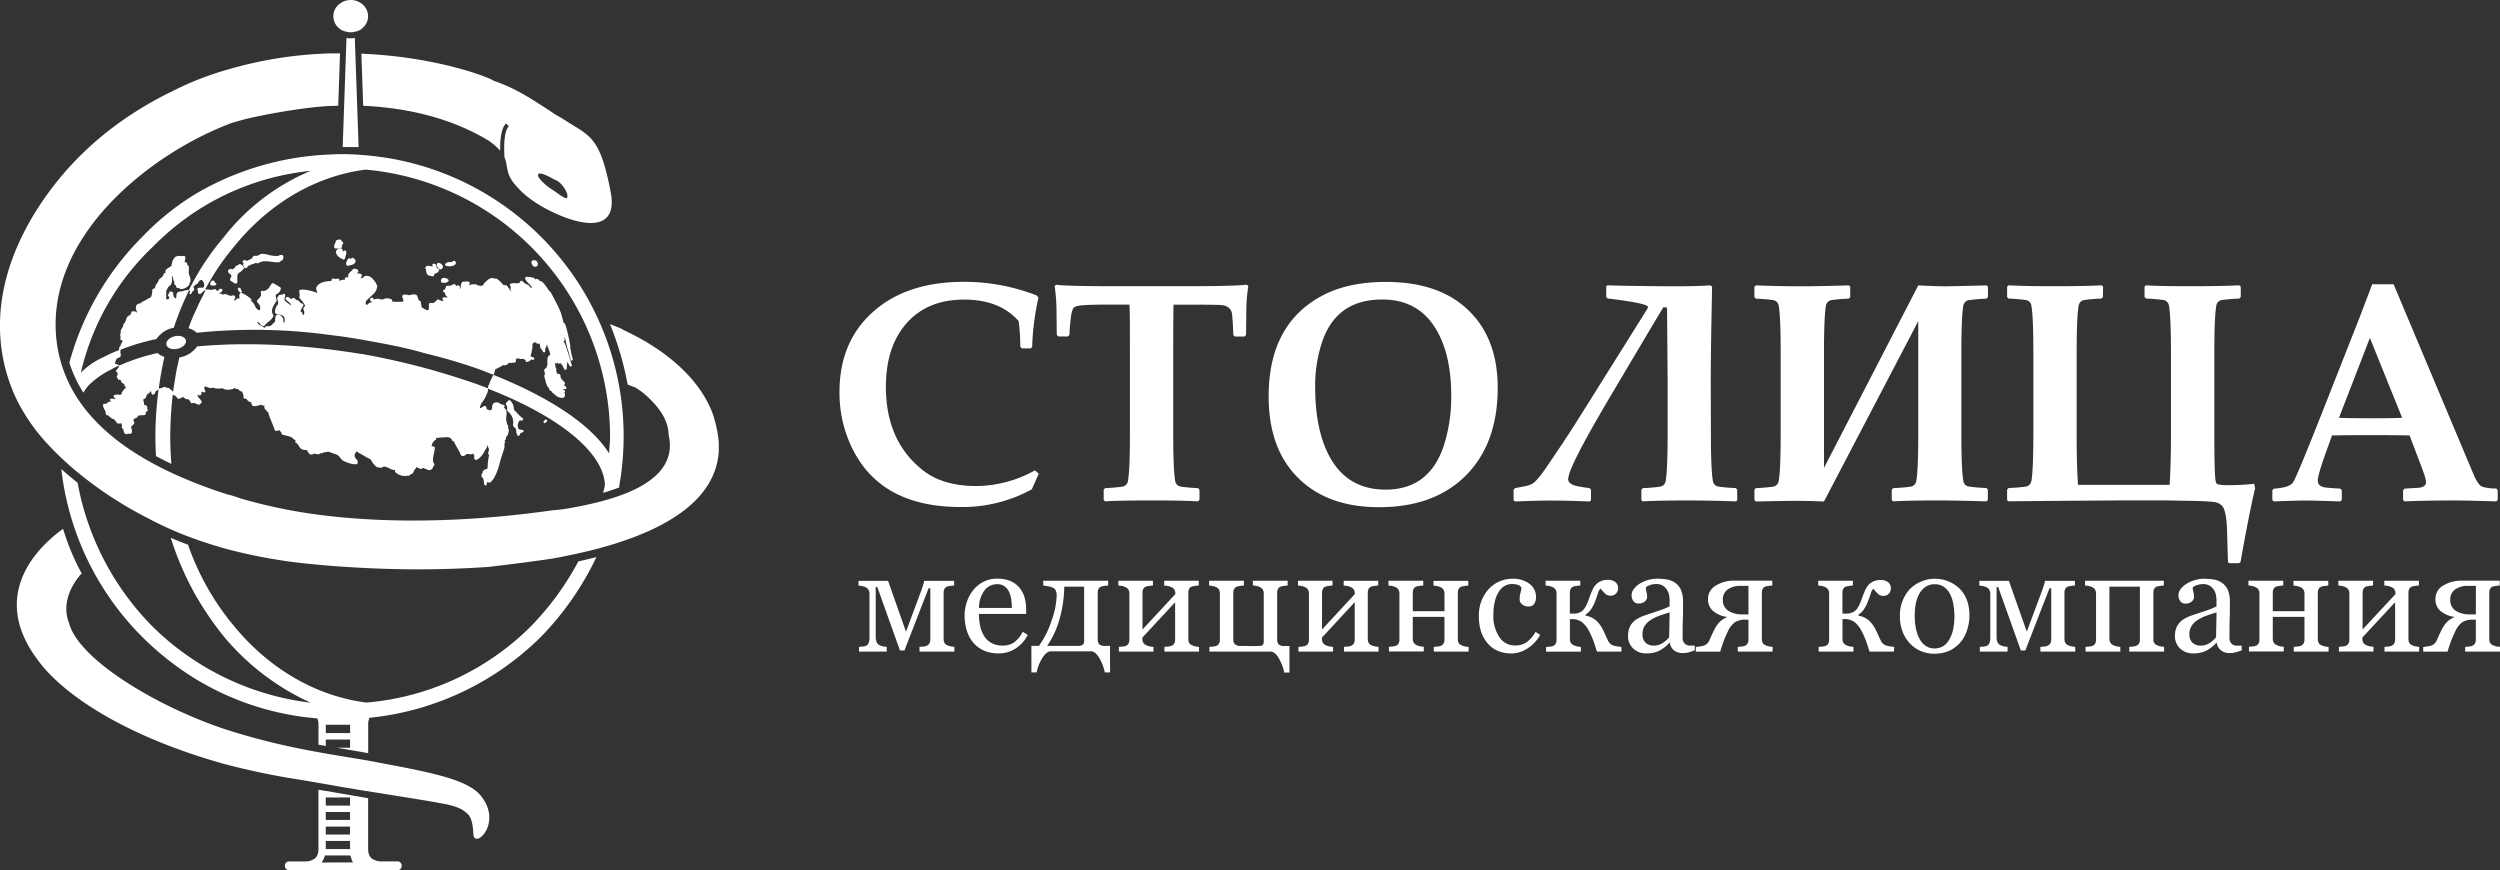 <svg id="Layer_1" data-name="Layer 1" xmlns="http://www.w3.org/2000/svg" viewBox="0 0 1116.69 388.67"><rect x="0" y="0" width="1116.69" height="388.67" fill="#333333" stroke="none"/><defs><style>.cls-1{fill:#fff;}</style></defs><path class="cls-1" d="M464,211.62l-3.1,6.95a64.44,64.44,0,0,1-31.8,7.9q-35.18,0-48.11-25.61a56,56,0,0,1-6-25.68q0-22.34,14.69-35.61,15-13.69,41-13.69A89.29,89.29,0,0,1,463,131.94l.88,1a114.74,114.74,0,0,0-2.83,22l-.61.68h-4l-.68-.75a93.11,93.11,0,0,0-.74-11.44q-8.42-9.6-24.32-9.61-16.38,0-25.68,10.49t-9.3,28.47q0,24.32,16.58,37.32,8.82,6.94,23.65,7a54.43,54.43,0,0,0,26.35-7Z" transform="translate(-0.01 0)"/><path class="cls-1" d="M557.59,127.85a70,70,0,0,0-.87,10.42l-.14,11.38-.67.68h-4.25l-.74-.62c-.23-5.81-.47-9.21-.74-10.21q-.81-2.73-4.31-3.2-1.35-.21-12.67-.21h-9q-.13,2.39-.14,18.94v38.68q0,16.2.88,21.11a3,3,0,0,0,2.29,2.52,71.59,71.59,0,0,0,7.88.68l.68.68v4.56l-.68.69q-6.66-.42-20.75-.41-14.42,0-20.75.41l-.61-.62V218.7l.67-.68a72,72,0,0,0,7.89-.68,3,3,0,0,0,2.29-2.52q.87-4.9.87-21.11V155q0-16.83-.2-18.94h-9.63q-12.08,0-14.09.75a2.91,2.91,0,0,0-1.48,1,14.19,14.19,0,0,0-1,4.36c-.32,2.41-.52,4.88-.61,7.43l-.67.68h-4.25l-.74-.68L471.92,138a82,82,0,0,0-.81-10.15l.61-.68q4,.69,29,.68H528q23.06,0,29-.68Z" transform="translate(-0.01 0)"/><path class="cls-1" d="M669,173.21q0,25.13-14.49,39.43Q640.41,226.55,616,226.55q-23,0-36.18-13.11T566.69,177q0-32.74,24.73-45.35,11.25-5.73,27.69-5.72,23.52,0,36.59,12.46Q669,151,669,173.21Zm-20.76,3.54q0-19.75-7.85-31.36t-23-11.61q-20,0-26.55,18.18a61.22,61.22,0,0,0-3.37,20.91q0,21,7.68,33.23,8,12.6,23.79,12.6,19.22,0,25.81-19.14A69.33,69.33,0,0,0,648.22,176.75Z" transform="translate(-0.01 0)"/><path class="cls-1" d="M776,223.47l-.61.48q-11.58-.4-21.39-.4-14.15,0-20.21.41l-.61-.48v-4.77l.67-.68a72,72,0,0,0,7.89-.68,3,3,0,0,0,2.29-2.52q.87-4.91.88-21.11v-23l-.27-33.37-1.64-.1q-3.57,5.87-10.38,17.37l-12,20.22Q706,199.43,702.13,208.62a18.78,18.78,0,0,0-1.68,5.31q0,2.32,4,3.21A54.37,54.37,0,0,0,710,218l.67.68v4.77L710,224q-9.84-.42-18.33-.41-4.51,0-14.89.41l-.68-.48V218.7l.68-.68,4.31-.82a13,13,0,0,0,3.17-1q2.09-1.08,6.26-7.15,8.36-12.2,13.61-20.5l31.41-50.12a4.06,4.06,0,0,0,.6-1.3q0-1.63-18-3.81l-.67-.61v-4.86l.67-.41q3.24.21,23.52.41,16.23.14,22.24-.41l.87.55q-.06,2.17-.27,13.82-.33,17-.34,28.88l.07,23q0,16.2.88,21.11a3,3,0,0,0,2.29,2.52,71.59,71.59,0,0,0,7.88.68l.68.68Z" transform="translate(-0.01 0)"/><path class="cls-1" d="M887.91,223.47l-.67.48q-13.95-.42-21-.41-14.43,0-20.62.41l-.61-.62V218.7l.67-.68a71.33,71.33,0,0,0,8-.68,3,3,0,0,0,2.3-2.52q.87-4.9.87-21.11V143.45L814.74,224q-6.94-.28-12.94-.28-3.78,0-17.46.28l-.67-.62V218.7l.67-.68a72,72,0,0,0,7.89-.68,3,3,0,0,0,2.29-2.52q.87-4.9.88-21.11v-36q0-16.2-.88-21.11a3,3,0,0,0-2.29-2.52,72,72,0,0,0-7.89-.68l-.67-.68v-4.63l.61-.62q10.44.42,20.82.41,6.87,0,20.75-.41l.61.62v4.63l-.67.68a72,72,0,0,0-7.89.68,3,3,0,0,0-2.29,2.52q-.87,4.91-.87,21.11V209l42.11-81.52c5.89.28,9.88.41,12,.41q2.28,0,18.46-.41l.67.62v4.63l-.74.68a71.59,71.59,0,0,0-7.88.68,2.93,2.93,0,0,0-2.38,2.47q-.88,4.9-.88,21.11v36q0,16.2.88,21.11a2.94,2.94,0,0,0,2.29,2.52,71.33,71.33,0,0,0,8,.68l.67.68Z" transform="translate(-0.01 0)"/><path class="cls-1" d="M1007.32,218.09q-2.43,10-6.54,33l-.67.48h-4.25l-.67-.48-.4-13.76q-.27-9.33-2.23-11.37a5.56,5.56,0,0,0-2.76-1.57q-2.35-.54-11.66-.68l-11.59-.2h-18.8q-6.33.06-27.83.2l-22.71.21-.67-.48v-4.77l.67-.68a74.53,74.53,0,0,0,7.89-.68,3,3,0,0,0,2.29-2.52q.87-4.9.87-21.11v-36q0-16.2-.87-21.11a3,3,0,0,0-2.29-2.52,74.53,74.53,0,0,0-7.89-.68l-.67-.68v-4.63l.67-.62q7.49.42,20.76.41t20.82-.41l.61.62-.07,4.63-.68.68a71.59,71.59,0,0,0-7.88.68,3,3,0,0,0-2.29,2.52q-.87,4.91-.88,21.11v36.57q0,13.83.61,22.34h40.9q.61-8.51.61-22.34V157.68q0-16.2-.88-21.11a3,3,0,0,0-2.29-2.52,71.59,71.59,0,0,0-7.88-.68l-.74-.68v-4.63l.6-.62q5.6.42,20,.41t21.7-.41l.67.62v4.63l-.67.68a71.33,71.33,0,0,0-8,.68,2.94,2.94,0,0,0-2.25,2.5q-.88,4.9-.88,21.11V194q0,18.39.61,21c.17.72.44,1.15.8,1.29a20.74,20.74,0,0,0,5.39.41,94,94,0,0,0,11-.61Z" transform="translate(-0.01 0)"/><path class="cls-1" d="M1115.68,223.26l-.61.69q-15-.42-18.06-.41-12.4,0-23,.41l-.6-.69V219l.67-.75,5.86-.34c2.47-.13,3.71-1,3.71-2.65,0-.95-.63-3.09-1.89-6.4l-5.45-14.37q-9.3-.14-19-.14-5.25,0-15.63.14l-3,8.31q-3.36,9.47-3.36,11.85,0,2.58,3.16,3.06c1.17.18,3.47.36,6.88.54l.67.69v4.35l-.67.69q-12.48-.42-16-.41-2.76,0-13.68.41l-.67-.62v-4.42l.74-.69c4.62-.27,7.47-1.2,8.52-2.79s5-11.05,11.89-28.4l17.52-44.48q2-5.18,5.93-15.59h9.57l35.71,84.92c1.4,3.23,2.65,5,3.78,5.45a19.52,19.52,0,0,0,6.4.82l.61.75ZM1073,186.63l-14.42-35.69-13.81,35.69q5.52.19,14.35.2Q1067.64,186.83,1073,186.63Z" transform="translate(-0.01 0)"/><path class="cls-1" d="M179,388a2.09,2.09,0,0,0,0-2.59,1.73,1.73,0,0,0-1.43-.64h-7a7.23,7.23,0,0,1-4.46-1.3c-1.11-.84-1.66-2.29-1.66-4.32V356.55l-.49-.09-.48-.08-6.14-1.06-.54-.1-5.44-.93-2.79-.49-2.78-.48h-.27l-.48-.09-.48-.08-1.34-.23-.48-.09-.49-.08v26.43c0,2-.56,3.48-1.66,4.32a7.23,7.23,0,0,1-4.46,1.3h-7a1.73,1.73,0,0,0-1.43.64,2.09,2.09,0,0,0,0,2.59,1.73,1.73,0,0,0,1.43.64h48.46A1.68,1.68,0,0,0,179,388Zm-33.49-31.8h10.85v3.64H145.54Zm0,6.51h10.85v3.54H145.54Zm0,6.51h10.85v3.54H145.54Zm0,6.4h10.85v3.64H145.54Zm-1.89,9.65a8,8,0,0,0,1.5-3.14h11.44c.17.71.39,1.4.63,2.09a6.27,6.27,0,0,0,.51,1Z" transform="translate(-0.01 0)"/><polygon class="cls-1" points="157.34 355.18 156.8 355.18 157.34 355.28 157.34 355.18"/><path class="cls-1" d="M243.23,187.72l-.15.21c-.2.26-.4.51-.25.8l.42.27a.55.55,0,0,0,.28-.07l.13-.08a.38.38,0,0,1,.13-.09l.11-.09c.37-.33.67-.63.53-1l-.46-.3a1.34,1.34,0,0,0-.55.16Z" transform="translate(-0.01 0)"/><path class="cls-1" d="M239.39,116.37a3.91,3.91,0,0,0-.9-.13,1,1,0,0,0-1,.5c-.24.47-.05,1.12.62,2.07l.1.1a1.4,1.4,0,0,0,.82.23,1.21,1.21,0,0,0,1.13-.6c.25-.51.09-1.18-.5-2Z" transform="translate(-0.01 0)"/><path class="cls-1" d="M78.09,150.19c-2.43.54-4.09,2.25-3.76,3.8s2.6,2.35,5,1.8,4.09-2.25,3.74-3.78S80.5,149.65,78.09,150.19Z" transform="translate(-0.01 0)"/><path class="cls-1" d="M234,192.68l-.42-.69a3,3,0,0,1-1.47-.2,3.5,3.5,0,0,0-.55-.17,2.47,2.47,0,0,0-.13-.6,3.32,3.32,0,0,1,.62-3.09.63.63,0,0,1,.35-.13h.2a1.39,1.39,0,0,0,1-.12l.06-.73a17.18,17.18,0,0,1-3-2.84l-.37-.37a2.71,2.71,0,0,1-.61-.74.78.78,0,0,1-.12-.32,3.35,3.35,0,0,0-.08-.51,5.55,5.55,0,0,0-.29-1.33,6.37,6.37,0,0,0-1.48-2.15l-.75.25a.54.54,0,0,1-.34.48l-.34.31a1.16,1.16,0,0,0-.27.5.86.86,0,0,0,.42,1h.1l0,.18a6.31,6.31,0,0,0,0,1,5.06,5.06,0,0,1,0,.87l.15.33a7.85,7.85,0,0,1,2,2.4,6.12,6.12,0,0,1,.47,3.77v.27a3.3,3.3,0,0,0,.78,1,1.49,1.49,0,0,1,.66,1.48,2.11,2.11,0,0,0,.37,1.38.67.67,0,0,0,.06.44.57.57,0,0,0,.51.3.9.9,0,0,0,.72-.45v-.46a2.88,2.88,0,0,1,.7-.45A2.71,2.71,0,0,0,234,192.68Z" transform="translate(-0.01 0)"/><path class="cls-1" d="M203,116.47l-.63.15c-.2.35-.68.41-1.43.46a2.41,2.41,0,0,0-2.16.92l.21.63a4.45,4.45,0,0,0,1.77.33c1.23,0,2.59-.43,2.84-1.25C203.67,117.45,203.69,116.94,203,116.47Z" transform="translate(-0.01 0)"/><path class="cls-1" d="M198.75,124.14a2.28,2.28,0,0,0-1.36.21l-.21.25a1.9,1.9,0,0,1-.11.39,2.32,2.32,0,0,1-.19.58l.33.63a9.29,9.29,0,0,0,1.49.15h0a2.38,2.38,0,0,0,1.67-.79l0-.52A2.62,2.62,0,0,0,198.75,124.14Z" transform="translate(-0.01 0)"/><path class="cls-1" d="M197.81,118.89a2.14,2.14,0,0,0-2.08-1.46h-.13l-.44.49v.26a2.28,2.28,0,0,0,.09.63,1.92,1.92,0,0,0,1.42,1.49H197A1.26,1.26,0,0,0,197.81,118.89Z" transform="translate(-0.01 0)"/><path class="cls-1" d="M195,119c-.12-.48-.29-1.21-1-1.21a1.91,1.91,0,0,0-.9.29l.09.81s.07,0,.09.23c-.25-.06-.55-.14-.84-.23a6.23,6.23,0,0,0-1.14-.14,1.24,1.24,0,0,0-1.34.85l.12.43a2.14,2.14,0,0,1,.33,1.1,2.51,2.51,0,0,0,.69,1.68,2.13,2.13,0,0,0,.91.36l.45.11a1.27,1.27,0,0,1,.59.21l.75-.22a5.92,5.92,0,0,1,.27-1,2.72,2.72,0,0,0,2.11-1.53l.1-.15-.54-.67C195.21,120,195.1,119.75,195,119Z" transform="translate(-0.01 0)"/><path class="cls-1" d="M158.18,115.55a1.35,1.35,0,0,0-.94-.44l-.46.48v.13a2.54,2.54,0,0,1-.57-.4l-.72.2a2.57,2.57,0,0,1-.27.52c-.42.73-1.11,2-.07,2.7h.5a3.46,3.46,0,0,1,1-.32c.9-.18,2.26-.45,2.13-2.27l-.33-.4A.83.83,0,0,1,158.18,115.55Z" transform="translate(-0.01 0)"/><path class="cls-1" d="M154.16,111.77l-.7.34v.14a.9.9,0,0,1-.4,0,1.19,1.19,0,0,0-.18-1,1.25,1.25,0,0,0-1-.38h-.14c-1.43.44-1.64,1.3-1.64,1.77,0,1.4,1.83,2.85,3.5,3.31l.56-.45a3.91,3.91,0,0,1,.26-1.22C154.68,113.46,155,112.35,154.16,111.77Z" transform="translate(-0.01 0)"/><path class="cls-1" d="M152.83,110.47l-.05-.79-.13-.07.16-.18a1.19,1.19,0,0,0,.5-1.11L153,108c-.16,0-.2-.1-.3-.27a1.3,1.3,0,0,0-1.37-.77l-.47.23a1,1,0,0,1-.34-.06l-.53.43a2.9,2.9,0,0,1-.39,1.35,1.94,1.94,0,0,0-.16,1.84l.37.27h.67A4.73,4.73,0,0,0,152.83,110.47Z" transform="translate(-0.01 0)"/><path class="cls-1" d="M126.47,114.12a1.84,1.84,0,0,0-1.79,0,1.69,1.69,0,0,1-.57.2,13,13,0,0,1-4.38-.54l-1.3-.29-.29,0-.55-.1h-.13a.92.92,0,0,0-.57,0,5.41,5.41,0,0,0-1.11.46,2.74,2.74,0,0,1-2.23.35l-.57.4c-.19.81-.89,1.12-1.7,1.48a7.71,7.71,0,0,0-1,.49l-.16-.09a1.42,1.42,0,0,0-.91-.3H109a.9.9,0,0,0-.61.68c0,.4.27.66.53.85a.85.85,0,0,0-.28.46,1,1,0,0,0,.22.8c.1.14.1.14.08.22l.26.53a1.27,1.27,0,0,0,.47.09,1.19,1.19,0,0,0,1-.8,1.4,1.4,0,0,1,.16-.26,1.29,1.29,0,0,1,.28-.08,1.36,1.36,0,0,0,.47-.15,6.44,6.44,0,0,0,.8-.47,2,2,0,0,0,1.24-.35,1.33,1.33,0,0,1,1.32-.08h.37a7,7,0,0,1,1.74-.78c.12-.05.31-.09.43-.13a.93.93,0,0,0,.29,0h.48a19.82,19.82,0,0,1,3.35.26,12.46,12.46,0,0,0,3.11.18l.28-.18a1.84,1.84,0,0,1,.55-.41,1.67,1.67,0,0,0,1-2Z" transform="translate(-0.01 0)"/><path class="cls-1" d="M108.48,118.77a2.46,2.46,0,0,0-1.2-.8h-.56l-.45.59a1.34,1.34,0,0,1-.63,0l-.52.52a.47.47,0,0,1-.18.43l-.13.14a5.24,5.24,0,0,1-1.09.71,1.08,1.08,0,0,0-.57-.24H103a.94.94,0,0,0-.6.22c-.08,0-.11.07-.15.07l-.38.4a1.62,1.62,0,0,0,.91,1.58c.44.3.57.43.52.79v.17a.52.52,0,0,1-.14.55,1.39,1.39,0,0,0-.31,1.35l.34.33a1.68,1.68,0,0,1,.84.45,2.55,2.55,0,0,0,1.5.67l.48-.42V124.9c0-.76.05-1.51.09-2.27a.89.89,0,0,0,.41-.66,4.39,4.39,0,0,0,.84-.49,5.8,5.8,0,0,0,1.61-1.7l-.13-.62A3.09,3.09,0,0,1,108.48,118.77Z" transform="translate(-0.01 0)"/><path class="cls-1" d="M107.67,129.46a1.63,1.63,0,0,0-.07-.3.9.9,0,0,0-.92-.69l-.44.45a1.84,1.84,0,0,0,.59,1.32c.08.08.48.52.84.52l.43-.31c.12-.32-.14-.56-.36-.74A1,1,0,0,1,107.67,129.46Z" transform="translate(-0.01 0)"/><path class="cls-1" d="M96,126.12a1,1,0,0,0-1.17-.8,1.39,1.39,0,0,0-.19.06l-.29.27a1.05,1.05,0,0,0-.06.24.83.83,0,0,1-.08.12,1.44,1.44,0,0,0-.26,1.28l.69.26h1a1.05,1.05,0,0,0,.83-.29.71.71,0,0,0,.18-.59l-.55-.36A1.07,1.07,0,0,1,96,126.12Z" transform="translate(-0.01 0)"/><path class="cls-1" d="M142.27,349.69l.49.08.48.09,1.34.23.48.08.48.09.63.11,1.37.24c2.57.46,5.6,1,8.85,1.52l.48.08.49.08,5.93,1h.21l.48.08.49.08,8.63,1.38c10.6,1.7,20.33,3.25,23.37,3.9,0,0,7.25,1,10.42,3.22,2.88,2.05,4.17,3.22,4.57,10.68.44,7.06,14.12-5.65,2.36-18.28-6-5.76-18.22-8.7-38.8-12.61l-10.55-2-.49-.09-.48-.09h-.21c-2-.36-3.95-.69-5.93-1l-.49-.09-.48-.08-8.85-1.46-1-.18-1.47-.26-.48-.08-1.34-.24-.48-.08-.49-.09c-2.25-.4-4.48-.83-6.71-1.28A301.15,301.15,0,0,1,100,325.55c-30.55-10.28-65-31.14-69.14-47.24-3.34-8.3.66-16.76,5.63-22.16a105.07,105.07,0,0,1-8.3-19.94c-11.63,8.33-32.82,29.52-11.63,58.15C27.75,310.15,56.1,329,100.42,341.31a325.16,325.16,0,0,0,33.13,6.9Q138,348.95,142.27,349.69Z" transform="translate(-0.01 0)"/><path class="cls-1" d="M276.6,217.75v-.65A126,126,0,0,0,174.92,70.87q-5.78-1-11.63-1.53c-3.58-.31-7.2-.5-10.87-.5-1.64,0-3.25.11-4.88.17a128.1,128.1,0,0,0-60.32,17.7,117.05,117.05,0,0,0-23.67,19.1A126.15,126.15,0,0,0,31,162a55.93,55.93,0,0,0,6.28,13.4,23.08,23.08,0,0,1,2.2-3.18,38.75,38.75,0,0,1,10-7.07c1.09-.65,2.29-1.26,3.53-1.84v.51l.14.06c-.13.16-.27.33-.38.49a5,5,0,0,1-.54.67.38.38,0,0,1-.13.09l-.23.39c0,.19,0,.76.52.92h.13v.3l.1.33h.06l-.13.2a.81.81,0,0,1-.14.33,1.82,1.82,0,0,0-.27.78v.15l.52.45a.81.81,0,0,0,.26.75.69.69,0,0,1,1,.09.67.67,0,0,1,.16.47v.08l.45.68a.57.57,0,0,1,.39.18,2.39,2.39,0,0,0,.34.21.64.64,0,0,0,.38.1h0a2,2,0,0,0-.13.48l.1.35a2.73,2.73,0,0,0,.25.23l.15.12a2.07,2.07,0,0,0,.34.15,2.14,2.14,0,0,0-.28.39,1.58,1.58,0,0,1-.15.24,2.16,2.16,0,0,0-.86.91,1.07,1.07,0,0,1-.27.36l-.32.42a1.07,1.07,0,0,1-.24.79,1.35,1.35,0,0,0-.4.35c-.05.06-.08.09-.11.1a3.77,3.77,0,0,0-2.23-.05h-.16l-.25.07-.3.36a.83.83,0,0,0,.16.68.64.64,0,0,0,.53.23h.35l-.15.1a1.31,1.31,0,0,0-.32.25,1.19,1.19,0,0,0-.2.19,1.2,1.2,0,0,0-.64-.16h-.71a.72.72,0,0,0-.76.48l.41.6h.11a.81.81,0,0,0-.18.19h0a2.46,2.46,0,0,0-1.55.65,4.67,4.67,0,0,1-.58.41l-.12.06a.83.83,0,0,0-.87-.08l-.25.41a4.34,4.34,0,0,0,.67,2.09,3.17,3.17,0,0,1,.55,2l.37.47c.38.05.49.12.52.16l.47.22.13-.05a1.3,1.3,0,0,0,.48.69l.16.08c.2.12.41.24.47.38l.44.27a2.3,2.3,0,0,0,.51-.1,1.09,1.09,0,0,0,.43.6s.1.06.09,0a.38.38,0,0,1,0,.15l.51.43h.11v.42a.91.91,0,0,0,.53.45,1.84,1.84,0,0,0,.66.12,3.81,3.81,0,0,0,1.06-.19,2.46,2.46,0,0,0,.47,1.07h-.05l-.27.52a2.29,2.29,0,0,0,.78,1.19l.15.18a1.77,1.77,0,0,0,.81,1.87l.48.15.54-.34a.28.28,0,0,1-.11.17,3.16,3.16,0,0,1,.75-.05,1.58,1.58,0,0,0,.93-.18,1.34,1.34,0,0,0,.21-.2l.08-.22a3.66,3.66,0,0,0-.11-1.36,2,2,0,0,0-.1-.41,5.47,5.47,0,0,1-.16-.7l.09-.13.09-.13.58-.59a3.7,3.7,0,0,1,.28-.28c.06-.06.13-.11.18-.17l.18-.36a1.17,1.17,0,0,0-.12-.78l-.18-.23a.17.17,0,0,1-.08-.16v-.32a1.07,1.07,0,0,1,.22-.15,1.28,1.28,0,0,0,.31-.6c.06,0,.1.07.17.07a.87.87,0,0,0,.52-.17,1.17,1.17,0,0,0,.3-.19,1.09,1.09,0,0,0,.54-.92h.55a4.79,4.79,0,0,0,1-.11l.54-.11.29.14.82-.19.34-.56c-.22-.75,0-.83.17-.89l.14-.07a.49.49,0,0,0,.24-.05l.38-.66L66,183a1.35,1.35,0,0,1-.15-.26c-.09-.2-.09-.28,0-.87l-.34-.52-.35-.43a3.36,3.36,0,0,0-.63-.06h-.21a3.2,3.2,0,0,0-.14-1.44,2.1,2.1,0,0,1,0-1.31h0l.26.07.46-.17a3.37,3.37,0,0,0,.46-1c.07-.18.13-.37.18-.48l.16-.23.14-.19L66,176a2.81,2.81,0,0,0,1.3-1.38,2.52,2.52,0,0,1,.37,1.1v.19l.52.43a1.49,1.49,0,0,0,1.23-1.18,1.38,1.38,0,0,1,.19-.43,2.27,2.27,0,0,0,.78-.52l.45-.14a161.29,161.29,0,0,0-1.42,21.07c0,2.88.12,5.73.27,8.56q3.3,1.82,6.87,3.52c-.3-4-.5-8-.5-12.08a161.27,161.27,0,0,1,1.14-18.9,4.89,4.89,0,0,0,.72.37,1.86,1.86,0,0,1,.49.29,3.22,3.22,0,0,0,.28.24c.26.21.35.3.33.49l.45.48a3.13,3.13,0,0,0,1.65-.47l.3-.15a2.75,2.75,0,0,1,.41-.11,1.84,1.84,0,0,1,.55.37,2,2,0,0,0,1.35.6,1.31,1.31,0,0,0,.39,0h.13l.3.39a2,2,0,0,1,.59,1.09l.54.37a2.2,2.2,0,0,0,.45-.17,1.81,1.81,0,0,1,1.36.25,2.51,2.51,0,0,0,.58.26,1.91,1.91,0,0,0,.94.21l.16-.07.42-.36c0-.07,0-.09.36-.26l.2-.58a5.19,5.19,0,0,0-.8-1.21l-.29-.33a3.6,3.6,0,0,1-.43-.52,2.76,2.76,0,0,1-.36-.65,1.85,1.85,0,0,1,.07-.41v-.29a.71.71,0,0,0,.5.52h.58c.64-.19.6-.85.58-1.21,0-.12,0-.32.06-.34l.26-.07a1.08,1.08,0,0,1,.29.13,1.13,1.13,0,0,0,.53.19c.17,0,.57-.07.65-.73l-.44-.49a.24.24,0,0,1,.12,0,1.8,1.8,0,0,1-.13-1.29h.07c.31-.22.66-.06,1.15.14a4.16,4.16,0,0,0,2.25.38l.39-.25h0l.14.19a8,8,0,0,0,4,.16,3.78,3.78,0,0,0,2.4.65h.46a10.19,10.19,0,0,0,2.26-.46l.28-.36V173a1.22,1.22,0,0,1,.14.33l.46.37h.18a1.58,1.58,0,0,1,1.3.56l.08.08a4.25,4.25,0,0,0,.73.53l.52-.09a5.06,5.06,0,0,0,.32,1c.31.73.48,1.19.22,1.61l.39.67h.12c.79,0,1,.2,1.2.53a2.31,2.31,0,0,0,1.49,1l.35.11a2.67,2.67,0,0,0,.55,1.53l.37.18a8.48,8.48,0,0,0,3.3-.61l.16-.15.14.27a1.32,1.32,0,0,0,.69.2l.45.07h.34c-.48.93.2,1.63.71,2.15a4.08,4.08,0,0,1,.65.79l.27.21.3.07-.28.3c.44,1.27.94,2.51,1.43,3.7s1,2.43,1.41,3.67l.25.26a1.39,1.39,0,0,0,1.37-.07c.21-.14.13-.18.59,0a2.32,2.32,0,0,0,.45.58c.28.28.38.39.29.68l.29.54c.27.09.46.15.7.21l1,.25c1.79.43,2.88.69,4,2.08l.45-.22a.67.67,0,0,1,0,.2.35.35,0,0,1-.21.26v.8a2.64,2.64,0,0,1,1,.7,6.9,6.9,0,0,1,.54.79,5.94,5.94,0,0,0,.78,1.08l.22.19a3,3,0,0,0,1.88.59,1.8,1.8,0,0,1,.8.06,1.82,1.82,0,0,0,.46.81c.17.19.27.31.28.48l.24.37a2.62,2.62,0,0,0,1.09.34,1.05,1.05,0,0,0,.78-.35c.09-.09.1-.08.24-.09l.71.11c.29.05.6.1.87.13a3,3,0,0,0,.94,0l.23-.55c.13.09.26.18.4.26l.58-.15c.17-.26.74-.33,1.2-.4a2.5,2.5,0,0,0,.59-.1,1,1,0,0,0,.37-.14,3.22,3.22,0,0,1,1.47.28c.35.12.7.23,1.07.38q1,.39,2,.69a1.77,1.77,0,0,0,.75.57,6,6,0,0,0,.95,1.23c.18.2.35.39.51.59l.16.13a16.28,16.28,0,0,0,4.79,1.69h1.48a.8.8,0,0,0,.46-.46.94.94,0,0,0,0-.62h0a.89.89,0,0,0-.29-.81l-.16-.19c-.43-.51-1-1.2-.86-1.84a1.83,1.83,0,0,1,.55-1.34,5.3,5.3,0,0,0,.34-.45v-.08a8.48,8.48,0,0,0,1.66,1.12l.81.44c.47.28,1.06.62,1.68,1a21.93,21.93,0,0,0,2,1h0c.1.14.2.28.33.49l.33.52a7.07,7.07,0,0,0,2.66,2.79l.6-.54h0a.32.32,0,0,1-.08.21c-.08.1-.2.1-.28.13l.21.07a1.75,1.75,0,0,0,.68.17h0a2.4,2.4,0,0,0,1-.32,1.81,1.81,0,0,1,.75-.22h.11a8.6,8.6,0,0,1,2.25.84,5.09,5.09,0,0,0,2,.7,1.11,1.11,0,0,0,.5-.12,1.45,1.45,0,0,0-.07.8l.11.23a6,6,0,0,0,4.44,1.74h.11a.5.5,0,0,0,.27.08l.41-.17,0-.06h.13a1.43,1.43,0,0,0,.82,0,1.11,1.11,0,0,0,.63-.61v-.05c.9.11,1.3-.85,1.59-1.54a4.89,4.89,0,0,1,.2-.48l.13-.1a1.68,1.68,0,0,0,.42-.42,1.44,1.44,0,0,0,.1-.54l.33.08a2.68,2.68,0,0,1,1.44.63h.7a1.36,1.36,0,0,1,1.05-.38,2.58,2.58,0,0,0,1.17.58c.34.1.65.18.76.38h.77c.05-.09.07-.11.36-.17a1.43,1.43,0,0,0,1-1.15,1.57,1.57,0,0,0,.05-.3l.56-.39a2.19,2.19,0,0,0-.33-1.29,1.5,1.5,0,0,1-.24-.92,11.27,11.27,0,0,1,.38-3.22,14.8,14.8,0,0,0,.41-2.57l-.16-.38a1.65,1.65,0,0,0-.87-.24h-.4a3.52,3.52,0,0,1,1.76-2.88l.22-.26a2,2,0,0,0,.09-.69h.36a2.83,2.83,0,0,0,.5,0c1.07-.09,2-.16,3.07-.22h.08c1.81-.14,2.6.2,3.07,1.38a.51.51,0,0,0,.54.38h.15a10.4,10.4,0,0,1,.7,1.37l.56,1c.49.9.94,1.71,1.4,2.48a2.85,2.85,0,0,1,.2.51c.18.52.42,1.24,1.15,1.24h.17a1.6,1.6,0,0,0,1.24-.55c.24-.21.39-.34.58-.34h.19a5.27,5.27,0,0,1,.79.07,2.65,2.65,0,0,0,1.85-.29,1,1,0,0,0,.36.79,3.75,3.75,0,0,1,0,.67,1.58,1.58,0,0,0,.34,1.31l.46.1a7.35,7.35,0,0,0,1-.43,10,10,0,0,0,3-3.82c.17-.26.35-.56.53-.87a.66.66,0,0,0,.32-.47.54.54,0,0,0-.09-.39,2,2,0,0,0,.13-.42h0l.25,0h.08a1,1,0,0,0,.27.86.59.59,0,0,1,.1.17l.06.19a1.89,1.89,0,0,1,.06,1,1.46,1.46,0,0,1-.12.51,1.33,1.33,0,0,0,.11,1.42l.22-.06a20.58,20.58,0,0,0-.69,4.48c0,.58-.08,1.16-.14,1.76a3.27,3.27,0,0,0-1.77.83l-.2.19-.14.34a.92.92,0,0,1-.19.68,1.9,1.9,0,0,0-.36,1,1.26,1.26,0,0,0,.58,1.09.77.77,0,0,1,.22.22l.07.1a.49.49,0,0,1,0,.24v.2a4,4,0,0,1,.24,1.19,4.21,4.21,0,0,0,.33,1.4l.83-.14c.15-1.19.33-1.36.38-1.38h.12c.1-.05.14-.06.15,0,.18.14.46.44,1.19,0,1-.76,2.22-2.88,3.06-5.26a28.68,28.68,0,0,0,1-3.27c.17-.66.35-1.33.55-2s.51-1.64.79-2.45a18.73,18.73,0,0,0,.77-2.55,2.49,2.49,0,0,0,0-.77,1.4,1.4,0,0,1,0-.5,4,4,0,0,1,.15-.84.87.87,0,0,0,0-.74c-.06-.11-.17-.13-.27-.18h.17a1.23,1.23,0,0,0,.62-1.06.76.76,0,0,1,0-.3,6.65,6.65,0,0,1,.36-.56,4,4,0,0,0,.68-1.33.66.66,0,0,0,0-.58h0l.09-.15a1,1,0,0,0,.23-.56l-.32-.48a.31.31,0,0,1,0-.1.6.6,0,0,0,.11-.34l-.18-.18h.09a.75.75,0,0,0-.21-.26.63.63,0,0,0,.15-.57,2.13,2.13,0,0,0-.44-.7c-.21-.23-.2-.25-.16-.37a.55.55,0,0,0-.15-.67,9.31,9.31,0,0,1,.15-4.1l-.39-.56a.24.24,0,0,1,.14.18,1,1,0,0,1,0-.24,1.14,1.14,0,0,0,0-.73.66.66,0,0,0-.6-.3.78.78,0,0,0-.16-.57,1.61,1.61,0,0,0-.43-.35h0a.7.7,0,0,0,.48-.6l-.41-.45a3.51,3.51,0,0,1-1.77-.63,2.39,2.39,0,0,0-2.65-.19l-.1.08a2.31,2.31,0,0,0-.7,1.86,6,6,0,0,1-.07.74,1.11,1.11,0,0,0-.42.44,1.52,1.52,0,0,0-.55.16l-.14.06c-.08,0-.22-.13-.3-.21a.76.76,0,0,0-.52-.27h-.14a.55.55,0,0,0-.3.26V183c0-.58,0-1.3-.67-1.67l-.51,0a1.78,1.78,0,0,1-.38.28,2.42,2.42,0,0,1-1.5.66,6.11,6.11,0,0,1,1.37-3c.28-.4.55-.8.79-1.21a4.71,4.71,0,0,0,.42-.84c.53-1.22,1.3-2.46,1-3.43a.67.67,0,0,1,0-.2c31.52,12.23,51.93,28.45,52.3,43.2-.22,1.14-.52,2.24-.77,3.35C272.1,219.33,274.43,218.55,276.6,217.75ZM46.53,159.38a34.58,34.58,0,0,0-10.39,7.06,112.17,112.17,0,0,1,32-56.07A118.28,118.28,0,0,1,87.24,94.6a114.45,114.45,0,0,1,51.51-18.27,96.64,96.64,0,0,0-39,29.89,113.19,113.19,0,0,0-12.46,17.87c-1,1.81-2,3.68-3,5.58l-.09-.07a3,3,0,0,0-1.84.24c-.38.11-.78.23-1.2.31a2.48,2.48,0,0,1-.86,0l-.64.33a.24.24,0,0,1-.18.07l-.39.24a3.36,3.36,0,0,0-.29,1.36c0,.57-.09,1-.3,1.16-.6-.28-1.2-.87-1.11-2.55l-.65-.47a1.14,1.14,0,0,0-.85,0l-.18.13-.09.24h0a3.36,3.36,0,0,1-.26.54,3.85,3.85,0,0,0-.37.86l.6.61a1.85,1.85,0,0,1,0,.47v.09a1.26,1.26,0,0,0-.33.32s-.06.08,0,.08a1.46,1.46,0,0,1-.5.12l-.19-.09a2,2,0,0,0-.54-.11l.23-.31V129.9a1.59,1.59,0,0,1,.13-.22l.16-.27.29-.59a3.41,3.41,0,0,1,1.28-1.41l.3-.36a.51.51,0,0,1,.06-.29c.06-.1,0-.18,0-.15l.31-.39c.06-.76.08-1.36.08-2a.51.51,0,0,0-.21-.34,1.6,1.6,0,0,0,.3-.82c.08.32.16.61.22.81V124c.05.18.12.36.18.52a2.81,2.81,0,0,1,.1.31V125a.74.74,0,0,0,.39.65,2.62,2.62,0,0,1,0,.56,1.91,1.91,0,0,0,.14.85,1.13,1.13,0,0,0,.43.38l.17.13h0a.62.62,0,0,1,.07.23.89.89,0,0,0,.3.67,1,1,0,0,0,.91.2c.07,0,.14,0,.12-.06a.49.49,0,0,1,.13.12.92.92,0,0,0,.81.39h.32a5.07,5.07,0,0,0,2.91-1.48,1.08,1.08,0,0,0,.34-.3l.08-.15a1.29,1.29,0,0,0,0-.48v-.1a1.71,1.71,0,0,1,.18-.2l-.11-.18h.1l.17,0v-.1h.07a5.23,5.23,0,0,0-.35-3c-.09-.22-.16-.42-.2-.52a.52.52,0,0,0-.07-.27,12.44,12.44,0,0,1,0-1.93,4.91,4.91,0,0,0-.06-1.53.79.79,0,0,0-.38-.34,1.71,1.71,0,0,0-.23-.13.67.67,0,0,1,0-.2.92.92,0,0,0-.33-.85.74.74,0,0,0-.62-.28,2.12,2.12,0,0,0-.44.05,2.85,2.85,0,0,0,.45-1.73,4,4,0,0,1,.05-.69l-.58-.5a3,3,0,0,1-1.06.17h-.3a3.88,3.88,0,0,0-2.65.44l-.2.21a6,6,0,0,0-1.35,3.55,3.18,3.18,0,0,1-.86.73l-.17.12a6.83,6.83,0,0,0-1.57,1.1v.06a.32.32,0,0,1,.23-.09l-.3.26v0l-.11.1a1,1,0,0,0,.25.9l-.11,0a2.28,2.28,0,0,0-.67.26l-.07.15h0l-.15.25h0l-.06.09a2.67,2.67,0,0,1-1.17,1.6c-.28.21-.53.41-.8.64l-.14.23a4.55,4.55,0,0,1-.75,1.47,4.45,4.45,0,0,0-1,2.27l-.89.31-.3.46a8.23,8.23,0,0,1-.44,2.91l-.13.16a2.69,2.69,0,0,1-.27.32l-.23.12a2.17,2.17,0,0,1-.41.19c-.36.2-.73.42-1.09.65l-.7.38a3.5,3.5,0,0,0-.54.29l-.22.09-.15.06-.31.11-.21.11-.21.32v.3L63,135.5l-.45-.1a3.3,3.3,0,0,0-.43.19l-.36.16-.57.3-.21.23a2.82,2.82,0,0,0,0,2.44,2.67,2.67,0,0,1,.22.78,1.44,1.44,0,0,0-.22.27,2.29,2.29,0,0,1,0-.37l-.77-.37a.18.18,0,0,0-.07.05.36.36,0,0,1-.25,0,1.23,1.23,0,0,0-.71,0,.71.71,0,0,0-.47.3l-.09.32a1,1,0,0,1-.18.61,1,1,0,0,1-.32.26l-.18.4-.21-.13a2.17,2.17,0,0,0-.47.32l-.34.26a6,6,0,0,0-.6,1.41,4.49,4.49,0,0,1-.66,1.44,3.15,3.15,0,0,1-.54.49l-.09.61c.07.09.06.23-.16.65-.08.14-.18.28-.27.42a4.27,4.27,0,0,0-.56,1,2.61,2.61,0,0,0-.13.88,1.85,1.85,0,0,1,0,.47c-.25.65-.29.9-.08,1.23v.09a4.69,4.69,0,0,1,0,.53,2.65,2.65,0,0,0,0,1.05l.08.13.34.16a.54.54,0,0,0,.28-.08.91.91,0,0,0,.29.51h0l-.2.25a1.76,1.76,0,0,1-.31.57,1.58,1.58,0,0,0-.35,1c0,.07-.19.27-.28.37a2,2,0,0,0-.39.53,1.14,1.14,0,0,0,0,.58,4.31,4.31,0,0,0-.19.61l.14.05A56.51,56.51,0,0,0,46.53,159.38Zm173.62,8.42-.21.54a28.05,28.05,0,0,0-1.6,3.59l-.22.33-.19,1.17c-2.13-.82-4.3-1.63-6.52-2.41-7.48-2.51-15.38-5-23.26-7.07S172,160,163.29,158.41c-.44-.08-.86-.19-1.31-.27h-.42c-4.74-.79-9.39-1.43-14-2a300.37,300.37,0,0,0-42.92-2.33h0q-4.11.09-8.06.32h-.44c-2.63.15-5.19.35-7.71.58h-.34a12.13,12.13,0,0,1-7.67,4.91h-.31c-.07.32-.12.65-.19,1-.49,2.11-1,4.24-1.34,6.4-.15.81-.25,1.63-.39,2.44-.3,1.88-.65,3.75-.88,5.65l-.41-.61a14,14,0,0,1-1.36-1.08,1.29,1.29,0,0,0-1.08-.17l-1-.54-.8.45-1.73.47c.63-4.84,1.48-9.59,2.53-14.22h0a7.76,7.76,0,0,1-3.08-1.72,89.45,89.45,0,0,0-17.24,5.66v-.09l-.07-.15V163h0v-.11l-.45.1-.73-.53v.12l-.1.1-.45-.17a5.53,5.53,0,0,1,.34-1.33l.46-1,1-.46.64-.35a1.86,1.86,0,0,0,.07-1.53,4.22,4.22,0,0,1,.06-1.66,102,102,0,0,1,16-4.75h0a11.84,11.84,0,0,1,7.58-5h.14a130.89,130.89,0,0,1,6.76-16.62l.09-.18.09.08a.44.44,0,0,1,.12.15.74.74,0,0,1,0,1l-.18.17.09.06a4.32,4.32,0,0,0,.53.34.77.77,0,0,1,.42-.13l-.06-.18a1.89,1.89,0,0,1,.34-.75,2.35,2.35,0,0,1,.33-.3,1.63,1.63,0,0,0,.64-.8.4.4,0,0,0-.1-.26,1.25,1.25,0,0,1-.2-.94l.19-.31a4.21,4.21,0,0,0,.58-.44,3.39,3.39,0,0,1,1-.7h.07a1.7,1.7,0,0,0,.26-.45,2.1,2.1,0,0,1,.22-.42,1.42,1.42,0,0,1,1.13-.69l.32.09a2.86,2.86,0,0,1,.82,3l-.48.38h-.16a6,6,0,0,0-1.2,0,1.54,1.54,0,0,0-.64.11,4.67,4.67,0,0,0-.49.27,4.86,4.86,0,0,1,.27,1.3,5.61,5.61,0,0,0,.14.9,1.38,1.38,0,0,1,.53.17l.13.06a2,2,0,0,0,1.22-.77,3.3,3.3,0,0,1,1.44-1c-.12.3-.22.55-.32.74-.35.65-.67,1.32-1,2s-.68,1.29-1,1.95c-.45.91-.88,1.84-1.31,2.77l-.75,1.65-.68,1.43c-.41.9-.8,1.81-1.16,2.73-.49,1.21-.94,2.43-1.39,3.69a.17.17,0,0,0,0,.1h0a8.08,8.08,0,0,1,3.63,2c.32,0,.67-.06,1-.09a250.68,250.68,0,0,1,53.8.48c.79.09,1.59.21,2.39.3l2.77.36c1.66.21,3.29.39,5,.63,3.41.49,6.84,1.05,10.31,1.67l.48.09c9,1.63,17.94,3.27,26.1,5.72a243.1,243.1,0,0,1,24.08,7.06c2.34.87,4.59,1.75,6.81,2.65Zm.25-.35.22-.41a15.27,15.27,0,0,0,.58-2c.48-.28,1-.54,1.49-.79a22.32,22.32,0,0,0,2.13-1.2,1.81,1.81,0,0,0,.69.14,2,2,0,0,0,1.44-.76,3.09,3.09,0,0,0,.39-.33l.06-.18.1.09.52.17a3.18,3.18,0,0,1,1.15-.13,2.48,2.48,0,0,0,1.29-.43l-.06-.71a.55.55,0,0,1,.06-.22,1.82,1.82,0,0,0,.11-.46h.08a2.08,2.08,0,0,1,1.69.13h.38a2.21,2.21,0,0,1,2,.47.91.91,0,0,0,.28.76l.44.1a3.12,3.12,0,0,0,.43-.15,2.14,2.14,0,0,0,1.37-1,2.59,2.59,0,0,0,.83.2.54.54,0,0,0,.54-.32c.15-.36-.16-.68-.29-.81l-.47-.12a2.48,2.48,0,0,1-.86-.39,7,7,0,0,1,.26-1,3.38,3.38,0,0,0,.26-1.75.78.78,0,0,0,.18-.32,3.82,3.82,0,0,0,.14-.75v-.76a3.25,3.25,0,0,1,.09-.88c.64-1,1.25-.92,2.18,0l.69-.22s.09,0,.26.21.08.37.13.58a3.41,3.41,0,0,1,.14.95l.14.38a4.07,4.07,0,0,1,1.14,1.77h.84a4.13,4.13,0,0,0,.15-1.11,6,6,0,0,1,0-.73l.59-.63a1.15,1.15,0,0,1-.12-.25.89.89,0,0,1-.08-.17l.38-.47c.17.56.39,1.14.6,1.71a13.31,13.31,0,0,1,.79,2.46c0,.4-.09.46-.34.61a1.33,1.33,0,0,0-.65.71,6.27,6.27,0,0,0-.24,2.28,4.91,4.91,0,0,1-.33,2.31,1.41,1.41,0,0,1-.44.47,3.18,3.18,0,0,0-.58.58l-.1.17v.19l.06.37a1.69,1.69,0,0,0,.13.42,3,3,0,0,1,.19.88,1.57,1.57,0,0,0-.15,1.63,1.6,1.6,0,0,1,.12.68l.12.44a2.3,2.3,0,0,0,.34.28h-.07l-.11.57a6.62,6.62,0,0,1,.6,1.33c.06.17.1.31.16.44a1.5,1.5,0,0,0,.46.51.86.86,0,0,1,.26.31.85.85,0,0,0,.3.68.63.63,0,0,0,.1.32l.1.1a2.88,2.88,0,0,0,.38.22,1.54,1.54,0,0,1,.39.23h0l.06.12a1.16,1.16,0,0,0,.25.41,2.8,2.8,0,0,0,.74.58,4.64,4.64,0,0,1,.66.59,2.88,2.88,0,0,0,.71.55,4.61,4.61,0,0,0,2.23.61h.42l.25-.11c.57-.5.62-.83.6-1.13v-.13l-.12-.67a2.21,2.21,0,0,0-.51-.18h0a3.28,3.28,0,0,0,.61-.18v-.82c-.62-.23-.86-.5-.84-.6a1.54,1.54,0,0,1,.43-.06,1.38,1.38,0,0,0,1.08-.35l-.09-.66a6.16,6.16,0,0,1-1.29-1.1.82.82,0,0,0,.45.16l.38-.68a10.93,10.93,0,0,0-.93-1.11,10.28,10.28,0,0,1-1.2-1.52h0a1.21,1.21,0,0,0-.16-1.16l-.09-.12a.93.93,0,0,0-.64-.33l-.3.13a2.59,2.59,0,0,1-.42-.65,2.31,2.31,0,0,1-.24-1.39v-.26c0-.07,0-.21-.26-.65-.08-.14-.13-.23-.14-.22a.21.21,0,0,1,0-.11,1.06,1.06,0,0,0,0-.56,8.54,8.54,0,0,0-.22-.87,3.7,3.7,0,0,1-.07-.43l.1.14.18.14a.55.55,0,0,0,.35.12.53.53,0,0,0,.5-.37v-.24a3,3,0,0,1,.16.31l.23.41.84-.19a.43.43,0,0,0,0-.16c.26.1,1,.78,2,3H253a5.14,5.14,0,0,0,.23-1.61,5.22,5.22,0,0,1,.21-1.47v-.43s.07,0,.09,0c.07.15.15.3.22.46a6.9,6.9,0,0,0,1,1.75l.74-.42c-.29-1.19-1.65-5.42-2.65-8.51l-.42-1.32-.29-.48c-.14-.2-.28-.41-.42-.64h0l.39-.19c.22-.25.17-.62,0-1.35v-.2h.11a2.26,2.26,0,0,1,.28.66l.21.93c.25,1.14.49,2.25.8,3.45.17.36.53,1.7.82,2.77.57,2.11.7,2.48.87,2.66l.74-.43a33.9,33.9,0,0,1-1-4.44c-.12-.59-.21-1-.3-1.33l.21-.19c-.16-.74-.21-1-.3-1.49s-.18-1-.41-2.12c-.92-4.28-1.63-6.62-2.11-6.94l-.22.16c-.05-.2-.1-.39-.14-.58-.36-1.36-.72-2.77-1.09-4a32.58,32.58,0,0,0-1.92-4.21c-.15-.32-.32-.67-.51-1s-.3-.59-.46-.92-.36-.67-.55-1a20.22,20.22,0,0,0-1.22-2.18c-.1-.12-.22-.24-.35-.38a6.52,6.52,0,0,1-.5-.55c-.51-.79-.92-1.37-1.33-1.93l-.24-.31a11.4,11.4,0,0,0-.84-1,3,3,0,0,0-1.55-.92H241l-.22-.24c-.38-.4-.48-.49-.59-.54a1,1,0,0,0-1,.16h-.07c-.09-.08-.21-.2-.31-.31a2.46,2.46,0,0,0-.41-.38.83.83,0,0,0-.53-.13h-.49a.9.9,0,0,0-.4-.23c-.51,0-1-.09-1.37-.09a2,2,0,0,0-.9.2l-.19.57a6.9,6.9,0,0,0,.75,1.25,12.64,12.64,0,0,0,.94,1,8.31,8.31,0,0,1,1.34,1.56,1.41,1.41,0,0,0,0,.41h-.13a1.71,1.71,0,0,0-.5-.3.76.76,0,0,1-.23-.13c-.08-.08-.1-.11-.1,0l-.06-.46a1.83,1.83,0,0,0-.69-.51l-.48-.23a4.81,4.81,0,0,1-2.14-1.64l-.78.16a1.16,1.16,0,0,1-1.35,1h-.76a7.61,7.61,0,0,0-1.35,0,2,2,0,0,0-1.16.37l-.05.67c.19.18.35.31.53.46-.5.52-.2,1.28,0,1.84.09.21.18.42.2.48h0a16.52,16.52,0,0,1-1.55-2.08h0l-.14-.32a2.11,2.11,0,0,0-1.48-.63,1.19,1.19,0,0,1-.61-.14,13.75,13.75,0,0,0-2.36-2.34l-.41-.35h-.66a2.57,2.57,0,0,1-.61-.14,3.49,3.49,0,0,0-.91-.17h0a4.08,4.08,0,0,0-2.1,1,3.25,3.25,0,0,1-.61.62,4,4,0,0,0-1.32,1.69,3.42,3.42,0,0,1-2.36-.09,4.14,4.14,0,0,1-.93-.49l-.59.09c-.12.15-.24,0-.51,0a1.68,1.68,0,0,0-1.12.19.88.88,0,0,1-.69.12c.11-.31.21-.61.32-.9l-.35-.6a11.24,11.24,0,0,0-2.17,0h-.59l-.36.2a4.17,4.17,0,0,0-.57,2c-.05.65-.09.89-.42,1v-.21a1.14,1.14,0,0,0-.11-1,1.06,1.06,0,0,0-.8-.37l-.38.16c-.11.13-.17.16-.19.16s-.22-.11-.55-.61a1.64,1.64,0,0,0-.14-.22h-.66a3.7,3.7,0,0,1-2.88.66l-.52.42a1.83,1.83,0,0,1-1,1.6l-.33.23.38.79h.22c.23,0,.28.1.38.55a2.31,2.31,0,0,0,.23.67,2.72,2.72,0,0,0,.4.43c.45.43.49.55.31.66a2.52,2.52,0,0,1-.55-.08c-.75-.15-1.31-.1-1.59.38l.14.59a1.43,1.43,0,0,1,.32.49v.17h0c-.75-.11-1.69-.26-1.92-.59l-.56-.14a1.28,1.28,0,0,0-.25.15l-.13.1a7.7,7.7,0,0,0-.6.54,2,2,0,0,1-2.44.69l-.58.42v.13a7.53,7.53,0,0,0,0,1c0,1.29-.09,1.78-.68,1.84a7.23,7.23,0,0,1-2.75-1.65,1.25,1.25,0,0,0-.09-1.1c-.08-.19-.11-.25,0-.43l-.11-.79c-.95-.37-1.18-1.15-1.46-2.05l-.18-.56-.24-.26a3.32,3.32,0,0,0-2.46-.1,2.73,2.73,0,0,1-.85.17h-.08c-.45-.11-.93-.21-1.36-.27h-.44a1.94,1.94,0,0,0-1,.23l-.21.34a2.71,2.71,0,0,0,.27,1.28,1.45,1.45,0,0,1,.12,1.28,23.41,23.41,0,0,1-4.66,0h-.12a.54.54,0,0,1-.06-.25,1.06,1.06,0,0,0-1.12-1h0a3.54,3.54,0,0,0-2.62.08,2.64,2.64,0,0,1-1,.26h-.13a4.63,4.63,0,0,0-3.47,0,.89.89,0,0,0-.68-.86h-.37l-.43.37a5.42,5.42,0,0,0-.14.7l.31.48a.72.72,0,0,1,.19.11,2.57,2.57,0,0,0,.39.35l.16-.06a1.13,1.13,0,0,0,0,.26l-.11-.07a1.86,1.86,0,0,0-1.71.67,2.5,2.5,0,0,1-.47.39H164a1.44,1.44,0,0,0-.61-.15v-1.39c.53-.58,1.15-1.16,1.77-1.72.43-.41.88-.81,1.28-1.22a5.37,5.37,0,0,0,2.07-4.34H168l.29-.28-.22-.35a9.89,9.89,0,0,0-1.68-2.23,4,4,0,0,0-1.39-1,2,2,0,0,0-.83-.21,2,2,0,0,1-.43-.07h-.19a.9.9,0,0,0-.23.08,2.28,2.28,0,0,0-1,.57,1.1,1.1,0,0,1-1.32.32l.12-.1a1.22,1.22,0,0,0,.46-1.35l-.25-.31a4.94,4.94,0,0,0-1.14-.25,4.67,4.67,0,0,1-.87-.13,1.14,1.14,0,0,1,.23-.15.83.83,0,0,0,.52-.59,1,1,0,0,0-.38-.87l-.17-.12a2.47,2.47,0,0,0-.47-.11h0a2.13,2.13,0,0,1-.42-.1l-.45-.11-.46.22a5.39,5.39,0,0,1-1,1.08,4.77,4.77,0,0,0-1.14,1.39,1.72,1.72,0,0,0,0,.9,1.07,1.07,0,0,1,0,.4c-.84-.26-1.2-.06-1.36.13a1.07,1.07,0,0,0-.1.92,3.34,3.34,0,0,0-1.87.24,2.12,2.12,0,0,1-.69.21h0v-.05l.08-.06-.13-.79a2.53,2.53,0,0,0-1.16,0,2.42,2.42,0,0,1-1.33-.14h-.19c-.58,0-.71.58-.78.87a1.14,1.14,0,0,0-.06.25h-.47c-2.61.22-5,.63-6.13,2.7l-.05.1-.12.32a2.63,2.63,0,0,0,.17,1,4.24,4.24,0,0,0,.18.5,4.29,4.29,0,0,1,.22.72c-.44-.17-.9-.33-1.5-.52a17.77,17.77,0,0,0-5-1,4.2,4.2,0,0,0-1,.11h-.13a1,1,0,0,0-.41.19l-.14.46a5.7,5.7,0,0,1,.11,2.9l.32.54.13.09a8.14,8.14,0,0,1,2,2.72l.17.3a2.5,2.5,0,0,1-.23.23,1.49,1.49,0,0,0-.59,1.31l.13.28a2.36,2.36,0,0,1,.15,1.86c-.11.28-.25.28-.3.28a.73.73,0,0,1-.32-.09h-.11v-.1a1.21,1.21,0,0,0-.16-.87,1.06,1.06,0,0,0-.29-.22l-.27-.1h-.09v-.09a4,4,0,0,1,.51-1.38l.11-.18a6.9,6.9,0,0,0,.71-1.41l-.41-.58a1.67,1.67,0,0,1-.62-.12,1.56,1.56,0,0,1-.6-.54,2.77,2.77,0,0,0-.52-.56,1.28,1.28,0,0,0-.51-.28l-.18.1-.14-.17a3.06,3.06,0,0,1-1-.75l-.24-.16a.9.9,0,0,0-1,.37s-.06.08-.07.08h-.14a4,4,0,0,1-.59-.38,2.14,2.14,0,0,0-1.16-.56c-.24,0-.66.11-.86.77l.18.5c1.73,1.15,2.19,2,2.28,2.42a.67.67,0,0,1,0,.2,13.09,13.09,0,0,0-1.23-1,8.67,8.67,0,0,1-1.7-1.5,2.27,2.27,0,0,1,.07-.82,2.11,2.11,0,0,1,.12-.51,1.6,1.6,0,0,0,.07-1.16.7.7,0,0,0-.41-.3h0a.53.53,0,0,0-.45.23,2.73,2.73,0,0,1-.8.18,3.12,3.12,0,0,0-1,.2l-.19.17a1.14,1.14,0,0,0-.15.36.24.24,0,0,1,0,.12.22.22,0,0,1,.17-.09l-.58.2a3.63,3.63,0,0,0,.16,1.76,2.68,2.68,0,0,1,.12,1.43l-.21.3a5,5,0,0,0-1.14,3.7l.38.39a11.93,11.93,0,0,1,3.36.94,3.78,3.78,0,0,1,.57,2.6c0,.08-.14.17-.4.2l-.29.22a2.81,2.81,0,0,0,0-1.72,3.18,3.18,0,0,0-2.31-2H124c-1.11.48-1.1,1.85-1.09,3.19v.1a6.5,6.5,0,0,0-1,.89,2.61,2.61,0,0,1-2.82,1.07l-.48.26a1.58,1.58,0,0,1-.33.48l-.12-.06-.41-.22-.27-.16c-.11-.06-.21-.13-.32-.18-1.16-.57-2-1.11-2.27-1.94a1.5,1.5,0,0,1,1.24.76,3.86,3.86,0,0,0,.54.6,2.66,2.66,0,0,0,.73.42h.22l.54-.12.27-.36a3.55,3.55,0,0,1,.23-.31,12.87,12.87,0,0,1,1.23-1.1,7.35,7.35,0,0,0,2.26-2.51v-.43c-1.34-1.94-.32-3.62.67-5.25.28-.46.54-.89.75-1.32v-.33l-.06-.2a4.35,4.35,0,0,1-.31-2.08l.25-.16a3.19,3.19,0,0,0,2-2.71l-.22-.42c-.51-.28-1-.57-1.44-.85s-1.14-.68-1.73-1l-.55.09a10.31,10.31,0,0,0-.92,1.25,4,4,0,0,1-2.32,2.08h-.15a2.8,2.8,0,0,1-1,0h-.28l-.42.59c0,.14.11.28.14.4a2.17,2.17,0,0,1,0,1.13,3.44,3.44,0,0,1-1,1.41,7.22,7.22,0,0,0-.83,1l.22.67a3,3,0,0,1,1.3,2.56,1,1,0,0,1-.44.94c-1.11-.33-1.51-1.14-2-2.08a5.28,5.28,0,0,0-1.25-1.84h-.48c.07-.15.14-.28.25-.48l-.07-.53a13.47,13.47,0,0,0-4.38-2.83l-.48.08a1.72,1.72,0,0,0-.44,1.83,1.85,1.85,0,0,1,.06.57,1.55,1.55,0,0,0-1.66.59c-.24.3-.36.39-.75.33a1.34,1.34,0,0,1,.22-.7,1.23,1.23,0,0,0,.23-1,1.11,1.11,0,0,0-.62-.62l-.45,0a2,2,0,0,1-1.73,0l-.42-.16a5.76,5.76,0,0,0-1.28-.4h-.19a1.47,1.47,0,0,0-.64.18l-.31.12a.61.61,0,0,0-.15-.24,2,2,0,0,0-.85-.28,4.54,4.54,0,0,1-.53-.12,1.61,1.61,0,0,1,.52-.34,1.51,1.51,0,0,0,1-1.14L99,129a1.47,1.47,0,0,0-1.47.68c-.15.18-.23.27-.37.29a1.06,1.06,0,0,1-.7-.64l-.6-.23a3.87,3.87,0,0,1-1.29.35,9.13,9.13,0,0,1-1.38-.08c-.41,0-.82-.09-1.23-.09h-.31a110.51,110.51,0,0,1,12.89-19.1c11.69-14.5,26.47-25.16,42.89-30.73a82.65,82.65,0,0,1,15.75-3.68l.34,0a120,120,0,0,1,109,119.34c0,2.5-.42,5-.42,7.46-8-12.92-26.81-25.16-51.64-35.11Z" transform="translate(-0.01 0)"/><path class="cls-1" d="M266.41,248.83c-2.6.68-5.29,1.32-8.07,1.94a126.62,126.62,0,0,1-21.2,29,118,118,0,0,1-73.51,34.05l-.34-.05a84.19,84.19,0,0,1-15.75-3.68c-16.42-5.56-31.2-16.13-42.89-30.32a115.5,115.5,0,0,1-17.43-28.22C86,248.86,85,246.1,84,243.32c-2.65-1-5.22-2-7.72-3.1a135.12,135.12,0,0,0,11,25.47A144.61,144.61,0,0,0,99.73,284a109.51,109.51,0,0,0,39.05,29.88,121,121,0,0,1-70.61-34,122.62,122.62,0,0,1-33.5-64.24c-2.48-2-4.91-4-7.27-6.14a126,126,0,0,0,36.15,75,130.24,130.24,0,0,0,23.67,18.68,123.94,123.94,0,0,0,54.52,17.71,7,7,0,0,1,.53,2.83v8.92l.49.08.48.08,1.34.23.48.09.48.08v-2.88h10.85V334h-5.88l2.77.48,2.81.48,7.41,1.28.48.09.49.08V323.62a6.88,6.88,0,0,1,.59-3,126.81,126.81,0,0,0,76.67-36.26A131.87,131.87,0,0,0,266.41,248.83Zm-110,78.62H145.54v-3.74h10.85Z" transform="translate(-0.01 0)"/><path class="cls-1" d="M161.43,24l.81,23.3h1c19.41,1,38.44,5.6,54.75,15.35a28.07,28.07,0,0,1,5.44,4.65c-.08-4.24.29-9.85,2.6-12.16l1.26,1.26c-2.25,2.25-2.23,9.62-1.93,13.92,1.84,4.21,0,7.62,6.34,13.92,2.9,3.33,8.73,7.48,14.94,10.39,13.72,6.64,29.49,9.13,26.17-8.73-5-26.15-9.56-24.9-22-33.22a35.73,35.73,0,0,1-4.16-2.49c-8.29-5.41-16.18-10.79-26.16-14.12-2.32-1.71-25.33-10.45-57.24-12C162.68,24,162.05,24,161.43,24Zm79,54c0-1.25,3.32,0,6.21,1.65.83.43,1.66.83,2.51,1.25,2.9,2.08,5,6.24,4.14,7.47-.42.84-3.73-1.65-6.65-3.72-2.89-1.63-7.05-5.78-6.21-6.61Z" transform="translate(-0.01 0)"/><path class="cls-1" d="M22.13,199.25c1.54,1.65,3.15,3.26,4.8,4.84,2.24,2.14,4.55,4.22,6.94,6.21a172.09,172.09,0,0,0,32.58,21.35c2.71,1.47,5.58,2.86,8.54,4.21,2.43,1.1,4.92,2.16,7.53,3.18a194,194,0,0,0,19.24,6.32A230.77,230.77,0,0,0,139.57,252c2.54.25,5.21.5,8,.72,4.93.4,10.24.73,15.75,1a463,463,0,0,0,54.75-.48c7.06-.83,17.45-2.07,28.65-3.73,4.44-.8,9-1.73,13.61-2.8q4-.92,8-2,3.26-.89,6.47-1.89c23.75-7.46,44.78-19.87,46.27-41.06v-4.15a54,54,0,0,0-2.89-13.29c-5.41-14.12-19.12-27.42-39.88-37,0-.28-2.66-1.32-4.37-2l-1.43-.53a140.14,140.14,0,0,1,7.87,27l1.38.53c.64.24,1.38.52,1.95.71a32.46,32.46,0,0,1,4.59,3.32c6.21,5.4,10.36,11.63,10.36,17.86,2.62,11-3.61,19.44-17.2,25.37-1.79.78-3.72,1.51-5.76,2.21-2.2.74-4.5,1.45-7,2.11a166.37,166.37,0,0,1-17.84,3.65l-4.16.4c-27.29,3.87-56,5.6-83.4,3.94-5.3-.32-10.55-.75-15.75-1.34a231.13,231.13,0,0,1-40.37-8,39.29,39.29,0,0,0-5.41-1.66,209.38,209.38,0,0,1-24.92-9.6c-2.36-1.1-4.65-2.23-6.88-3.41-14.52-7.63-26.42-17-34.35-28.46a59.69,59.69,0,0,1-6.13-11.2,60.33,60.33,0,0,1-4.14-15.43c-5.8-46.53,41.11-83.48,76.42-97.19,2.07-.83,1.3-.56,6.65-2.07s25.73-5.56,39.13-6.21c1.18,0,2.36-.06,3.54-.09l.82-23.38h-4.36a180.25,180.25,0,0,0-45.78,7.21,136.44,136.44,0,0,0-24.53,9.56C50.68,53.49,29.09,72.17,14.13,97.51-7.46,134.51,0,164,8.31,180.16A85.17,85.17,0,0,0,22.13,199.25Z" transform="translate(-0.01 0)"/><path class="cls-1" d="M157.65,17.06a8.39,8.39,0,0,1-1,.06h-1a3.66,3.66,0,0,1-.87-.15l-1.7,48.72h7.11l-1.7-48.78A6.17,6.17,0,0,1,157.65,17.06Z" transform="translate(-0.01 0)"/><path class="cls-1" d="M151.62,12.73a6.21,6.21,0,0,0,.63.52,4.53,4.53,0,0,0,.87.39c.18.08.35.18.53.25s.66.15,1,.24a9.78,9.78,0,0,0,1.19.28h1.66a8.22,8.22,0,0,0,1.19-.28,6.77,6.77,0,0,0,.89-.21c.22-.08.42-.19.63-.27a5,5,0,0,0,.75-.32,8.69,8.69,0,0,0,.75-.61,7,7,0,0,0,2.73-5.44,7.11,7.11,0,0,0-3.12-5.8A7.29,7.29,0,0,0,158.2.15,7.86,7.86,0,0,0,156.67,0a8,8,0,0,0-1.54.15,8.24,8.24,0,0,0-1.54.45,8.69,8.69,0,0,0-1.57.89,6.89,6.89,0,0,0-.39,11.24Z" transform="translate(-0.01 0)"/><path class="cls-1" d="M426.3,291.06H410.73v-2.12l1.53-.13a6.47,6.47,0,0,0,1.37-.25,2.6,2.6,0,0,0,1.43-1.05,3.23,3.23,0,0,0,.5-1.84V262.75h-.77L404,290.55h-2l-10.12-28.34h-.71v22.17a5.82,5.82,0,0,0,.47,2.57,2.54,2.54,0,0,0,1.34,1.28,6.27,6.27,0,0,0,1.46.49,14.84,14.84,0,0,0,1.63.22v2.12H383.71v-2.12l1.53-.13a5.9,5.9,0,0,0,1.37-.25,2.19,2.19,0,0,0,1.37-1.27,6.55,6.55,0,0,0,.41-2.59V265.45a4.08,4.08,0,0,0-.46-2,2.66,2.66,0,0,0-1.35-1.17,6.32,6.32,0,0,0-1.63-.52c-.52-.08-1-.15-1.46-.19v-2.12h13.2l8,22.71,7-18.83c.21-.62.45-1.36.71-2.21a12,12,0,0,0,.42-1.67h13.36v2.1a11.66,11.66,0,0,0-1.63.16,12.67,12.67,0,0,0-1.27.23,2.18,2.18,0,0,0-1.34,1,3.75,3.75,0,0,0-.44,1.88v20.53a3.66,3.66,0,0,0,.39,1.81,2.49,2.49,0,0,0,1.32,1.07,6.35,6.35,0,0,0,1.47.49,14.84,14.84,0,0,0,1.63.22Z" transform="translate(-0.01 0)"/><path class="cls-1" d="M459.11,283.61a16.18,16.18,0,0,1-5.35,6,13.51,13.51,0,0,1-7.7,2.24,15.87,15.87,0,0,1-6.72-1.34,13.15,13.15,0,0,1-4.76-3.66,15.79,15.79,0,0,1-2.79-5.4,22.75,22.75,0,0,1-.91-6.51,18.86,18.86,0,0,1,1-6.05,17,17,0,0,1,2.88-5.34,14,14,0,0,1,4.56-3.68,13.23,13.23,0,0,1,6.11-1.4,14.86,14.86,0,0,1,6,1.1,10.57,10.57,0,0,1,4,3,12,12,0,0,1,2.21,4.24,18.55,18.55,0,0,1,.72,5.29v2.12H437.29a24.53,24.53,0,0,0,.6,5.66,13.26,13.26,0,0,0,1.88,4.47,9,9,0,0,0,3.29,2.95,10.14,10.14,0,0,0,4.84,1.07,8.88,8.88,0,0,0,4.94-1.33,13.28,13.28,0,0,0,4-4.83ZM452,271.55a25.94,25.94,0,0,0-.31-3.84,11.46,11.46,0,0,0-1-3.43,6.54,6.54,0,0,0-2-2.4,5.58,5.58,0,0,0-3.32-.93,7,7,0,0,0-5.63,2.8,13.12,13.12,0,0,0-2.43,7.8Z" transform="translate(-0.01 0)"/><path class="cls-1" d="M464.08,288.49a39.84,39.84,0,0,0,5.56-11.05A36.24,36.24,0,0,0,472,266.22a5.51,5.51,0,0,0-.42-2.47,2.85,2.85,0,0,0-1.32-1.25,7.82,7.82,0,0,0-2-.6c-.92-.18-1.68-.3-2.26-.37v-2.12h29v2.14a12,12,0,0,0-1.63.16,12.67,12.67,0,0,0-1.27.23,2.18,2.18,0,0,0-1.34,1,3.74,3.74,0,0,0-.43,1.88v20.53a3.57,3.57,0,0,0,.66,2.43,3.86,3.86,0,0,0,2.79.72h2.06v11.84h-2.34a21.3,21.3,0,0,0-2.29-6.13q-1.6-2.88-3.48-3.27H469q-1.74.29-3.53,3.21a18.91,18.91,0,0,0-2.43,6.19h-2.33V288.49Zm3.67,0h13.9a3.21,3.21,0,0,0,2-.5,1.83,1.83,0,0,0,.61-1.52V262.05H475.4a56,56,0,0,1-2.24,14.89,39.74,39.74,0,0,1-5.41,11.55Z" transform="translate(-0.01 0)"/><path class="cls-1" d="M535.58,291.06H520.14v-2.12l1.53-.13a6.47,6.47,0,0,0,1.37-.25,2.64,2.64,0,0,0,1.39-1,3.31,3.31,0,0,0,.48-1.87V269L510.27,284.8v.55a3.3,3.3,0,0,0,.46,1.79,2.89,2.89,0,0,0,1.35,1.09,6.59,6.59,0,0,0,1.5.49,13.23,13.23,0,0,0,1.66.22v2.12H499.8v-2.12l1.53-.13a6.47,6.47,0,0,0,1.37-.25,2.36,2.36,0,0,0,1.34-1,3.58,3.58,0,0,0,.43-1.87V265.13a3.38,3.38,0,0,0-.45-1.79,2.76,2.76,0,0,0-1.35-1.1,6.32,6.32,0,0,0-1.63-.52c-.53-.08-1-.15-1.47-.19v-2.12H515v2.14a11.67,11.67,0,0,0-1.62.16c-.46.06-.89.14-1.28.23a2.18,2.18,0,0,0-1.34,1,3.74,3.74,0,0,0-.43,1.88v16.36L525,265.38a3.79,3.79,0,0,0-.46-2.08,2.89,2.89,0,0,0-1.35-1.06,6.53,6.53,0,0,0-1.66-.52c-.55-.08-1-.15-1.5-.19v-2.12h15.44v2.14a12,12,0,0,0-1.63.16,12.67,12.67,0,0,0-1.27.23,2.18,2.18,0,0,0-1.34,1,3.74,3.74,0,0,0-.43,1.88v20.53a3.88,3.88,0,0,0,.38,1.81,2.55,2.55,0,0,0,1.33,1.07,6.27,6.27,0,0,0,1.46.49,14.84,14.84,0,0,0,1.63.22Z" transform="translate(-0.01 0)"/><path class="cls-1" d="M567.92,291.06h-27.7v-2.12l1.54-.13a6.47,6.47,0,0,0,1.37-.25,2.31,2.31,0,0,0,1.33-1,3.59,3.59,0,0,0,.44-1.87V265.13a3.64,3.64,0,0,0-.39-1.77,2.72,2.72,0,0,0-1.32-1.12,6.32,6.32,0,0,0-1.63-.52c-.53-.08-1-.15-1.46-.19v-2.12h15.53v2.14a11.35,11.35,0,0,0-1.61.16c-.45.06-.87.14-1.26.23a2.33,2.33,0,0,0-1.38,1,3.57,3.57,0,0,0-.49,1.86v20.65a2.92,2.92,0,0,0,.81,2.38,3.53,3.53,0,0,0,2.22.69h1.87c.7,0,1.52.05,2.42.05h2.15l2.17-.07c.91,0,1.46-.22,1.66-.59a4.16,4.16,0,0,0,.31-1.91V265.1a3.37,3.37,0,0,0-.45-1.78,2.82,2.82,0,0,0-1.36-1.1,6.44,6.44,0,0,0-1.59-.52c-.51-.08-1-.15-1.47-.19v-2.12h15.54v2.16a11.82,11.82,0,0,0-1.63.16,12.67,12.67,0,0,0-1.27.23,2.16,2.16,0,0,0-1.34,1,3.75,3.75,0,0,0-.44,1.88v20.6a3.55,3.55,0,0,0,.67,2.42,3.83,3.83,0,0,0,2.82.71h2v11.87h-2.32a20.53,20.53,0,0,0-2.28-6.1C570.33,292.41,569.16,291.32,567.92,291.06Z" transform="translate(-0.01 0)"/><path class="cls-1" d="M615.79,291.06H600.35v-2.12l1.53-.13a6.47,6.47,0,0,0,1.37-.25,2.53,2.53,0,0,0,1.38-1,3.24,3.24,0,0,0,.49-1.87V269L590.48,284.8v.55a3.29,3.29,0,0,0,.45,1.79,2.81,2.81,0,0,0,1.36,1.09,6.59,6.59,0,0,0,1.5.49,13.23,13.23,0,0,0,1.66.22v2.12H580v-2.12l1.54-.13a6.47,6.47,0,0,0,1.37-.25,2.31,2.31,0,0,0,1.33-1,3.59,3.59,0,0,0,.44-1.87V265.13a3.38,3.38,0,0,0-.45-1.79,2.78,2.78,0,0,0-1.36-1.1,6.52,6.52,0,0,0-1.62-.52c-.53-.08-1-.15-1.47-.19v-2.12H595.2v2.14a11.82,11.82,0,0,0-1.63.16c-.46.06-.88.14-1.27.23a2.18,2.18,0,0,0-1.34,1,3.74,3.74,0,0,0-.43,1.88v16.36l14.63-15.79a3.78,3.78,0,0,0-.45-2.08,2.89,2.89,0,0,0-1.35-1.06,6.53,6.53,0,0,0-1.66-.52c-.55-.08-1-.15-1.5-.19v-2.12h15.44v2.13a11.66,11.66,0,0,0-1.63.16,12.67,12.67,0,0,0-1.27.23,2.18,2.18,0,0,0-1.34,1,3.75,3.75,0,0,0-.44,1.88v20.53a3.66,3.66,0,0,0,.39,1.81,2.49,2.49,0,0,0,1.32,1.07,6.35,6.35,0,0,0,1.47.49,14.84,14.84,0,0,0,1.63.22Z" transform="translate(-0.01 0)"/><path class="cls-1" d="M656,291.06H640.45v-2.12l1.53-.13a6.47,6.47,0,0,0,1.37-.25,2.64,2.64,0,0,0,1.39-1,3.31,3.31,0,0,0,.48-1.87V275.55H631.07v9.76a3.29,3.29,0,0,0,.45,1.79,2.89,2.89,0,0,0,1.35,1.09,6.35,6.35,0,0,0,1.47.49,14.84,14.84,0,0,0,1.63.22V291H620.43V288.9l1.53-.13a6.47,6.47,0,0,0,1.37-.25,2.36,2.36,0,0,0,1.34-1,3.58,3.58,0,0,0,.43-1.87V265.13a3.38,3.38,0,0,0-.45-1.79,2.76,2.76,0,0,0-1.35-1.1,6.32,6.32,0,0,0-1.63-.52c-.53-.08-1-.15-1.47-.19v-2.12h15.54v2.14a12,12,0,0,0-1.63.16,12.67,12.67,0,0,0-1.27.23,2.18,2.18,0,0,0-1.34,1,3.74,3.74,0,0,0-.43,1.88V273h14.15v-7.83a3.38,3.38,0,0,0-.45-1.79,2.76,2.76,0,0,0-1.35-1.1,6.73,6.73,0,0,0-1.63-.52c-.53-.08-1-.15-1.47-.19v-2.12h15.54v2.13a11.66,11.66,0,0,0-1.63.16,12.67,12.67,0,0,0-1.27.23,2.18,2.18,0,0,0-1.34,1,3.75,3.75,0,0,0-.44,1.88v20.53a3.66,3.66,0,0,0,.39,1.81,2.49,2.49,0,0,0,1.32,1.07,6.35,6.35,0,0,0,1.47.49,14.84,14.84,0,0,0,1.63.22Z" transform="translate(-0.01 0)"/><path class="cls-1" d="M675.27,291.89q-6.9,0-10.8-4.55t-3.9-12.23a18.17,18.17,0,0,1,1-6.24,17.4,17.4,0,0,1,3-5.28,14.34,14.34,0,0,1,11-5.08,12.2,12.2,0,0,1,7.6,2.24,7.19,7.19,0,0,1,2.94,6.08,5.18,5.18,0,0,1-.78,2.84,2.76,2.76,0,0,1-2.54,1.23,4.18,4.18,0,0,1-2.95-1,2.85,2.85,0,0,1-1.05-2.14,11.71,11.71,0,0,1,.39-3,18.57,18.57,0,0,0,.45-2.22,2.87,2.87,0,0,0-1.72-1.33,8.91,8.91,0,0,0-2.46-.34,6.91,6.91,0,0,0-3,.66,7.54,7.54,0,0,0-2.71,2.43,12.79,12.79,0,0,0-1.93,4.33,25.07,25.07,0,0,0-.74,6.51,16.54,16.54,0,0,0,2.65,9.74,8.15,8.15,0,0,0,7,3.77A8.7,8.7,0,0,0,682,286.8a14.75,14.75,0,0,0,3.91-4.55l2.06,1.35a16.64,16.64,0,0,1-5.61,6A13.13,13.13,0,0,1,675.27,291.89Z" transform="translate(-0.01 0)"/><path class="cls-1" d="M724.27,291.06H713.32c-.54-1.75-1-3.25-1.46-4.5a34.21,34.21,0,0,0-1.91-4.34,12.21,12.21,0,0,0-3.34-4.36,7.69,7.69,0,0,0-4.63-1.31h-.73v8.83a3.24,3.24,0,0,0,.45,1.8,3,3,0,0,0,1.35,1.09,6.33,6.33,0,0,0,1.47.48,14.84,14.84,0,0,0,1.63.22v2.12H690.61V289l1.53-.13a5.9,5.9,0,0,0,1.37-.25,2.36,2.36,0,0,0,1.34-1,3.58,3.58,0,0,0,.43-1.87V265.13a3.38,3.38,0,0,0-.45-1.79,2.76,2.76,0,0,0-1.35-1.1,6.32,6.32,0,0,0-1.63-.52c-.53-.08-1-.15-1.46-.19v-2.12h15.5v2.14a12,12,0,0,0-1.63.16,12.67,12.67,0,0,0-1.27.23,2.18,2.18,0,0,0-1.34,1,3.74,3.74,0,0,0-.43,1.88v9.27h2a5.83,5.83,0,0,0,2.14-.42,4.88,4.88,0,0,0,1.78-1.15,9.12,9.12,0,0,0,1.61-2.54,28,28,0,0,0,1.19-3c.32-.95.74-2,1.18-3a10.29,10.29,0,0,1,1.33-2.38,7,7,0,0,1,2.56-2,7.54,7.54,0,0,1,3-.59,5.29,5.29,0,0,1,3.64,1.06,3.59,3.59,0,0,1,.24,5,3.14,3.14,0,0,1-2.43,1,3.25,3.25,0,0,1-2.28-.74,25.26,25.26,0,0,1-2.27-2.47,5.55,5.55,0,0,0-1.18,2.3q-.56,1.74-1.08,3.06a17.21,17.21,0,0,1-2,4,8.72,8.72,0,0,1-2.37,2.28V275a9.62,9.62,0,0,1,4.66,2.13,13.39,13.39,0,0,1,2.92,3.88c.38.75.82,1.66,1.3,2.74s.8,1.79,1,2.13a4.2,4.2,0,0,0,1.55,2,4.78,4.78,0,0,0,1.68.65q.74.17,1.5.27c.5.08,1,.14,1.37.18Z" transform="translate(-0.01 0)"/><path class="cls-1" d="M757.05,290.48c-1,.36-1.9.66-2.66.88a9,9,0,0,1-2.59.34,6.34,6.34,0,0,1-4-1.17,5.39,5.39,0,0,1-1.92-3.42h-.19a15.75,15.75,0,0,1-4.5,3.53,12.66,12.66,0,0,1-5.78,1.22,8.27,8.27,0,0,1-5.89-2.18,7.53,7.53,0,0,1-2.3-5.71,9.59,9.59,0,0,1,.52-3.28,8,8,0,0,1,3.67-4.31,17.23,17.23,0,0,1,2.48-1.21c1-.36,2.93-1,5.89-2a43.19,43.19,0,0,0,6-2.31v-3.18a14.24,14.24,0,0,0-.18-1.6,6.88,6.88,0,0,0-.76-2.25,6.45,6.45,0,0,0-1.82-2.07,5.48,5.48,0,0,0-3.34-.88,7.4,7.4,0,0,0-2.75.5,4.8,4.8,0,0,0-1.79,1,8.66,8.66,0,0,0,.3,1.89,9.45,9.45,0,0,1,.31,2.31,2.75,2.75,0,0,1-1,2.06,4,4,0,0,1-2.82.93,2.64,2.64,0,0,1-2.37-1.14,4.53,4.53,0,0,1-.75-2.55,4.6,4.6,0,0,1,1-2.83,10.44,10.44,0,0,1,2.73-2.4,15,15,0,0,1,3.51-1.53,13.54,13.54,0,0,1,4-.63,26.67,26.67,0,0,1,4.72.37,8.64,8.64,0,0,1,3.66,1.59,7.37,7.37,0,0,1,2.5,3.23,13.63,13.63,0,0,1,.86,5.25c0,3.06,0,5.77-.1,8.13s-.1,5-.1,7.75a4,4,0,0,0,.44,2,3.5,3.5,0,0,0,1.34,1.25,3.24,3.24,0,0,0,1.53.32H757ZM745.8,273.55c-1.83.53-3.43,1.06-4.8,1.57a19.73,19.73,0,0,0-3.84,1.93,8.86,8.86,0,0,0-2.55,2.59,6.6,6.6,0,0,0-.93,3.55,5,5,0,0,0,1.4,3.93,5.15,5.15,0,0,0,3.56,1.25,7.35,7.35,0,0,0,4-1.11,11.85,11.85,0,0,0,2.94-2.62Z" transform="translate(-0.01 0)"/><path class="cls-1" d="M771.27,275.78v-.23a12.2,12.2,0,0,1-6.34-2.87,7,7,0,0,1-2-5.09,6.82,6.82,0,0,1,3.43-6,15.7,15.7,0,0,1,8.69-2.22h16.6v2.18a11.67,11.67,0,0,0-1.62.16c-.46.06-.89.14-1.28.23a2.14,2.14,0,0,0-1.33,1,3.75,3.75,0,0,0-.44,1.88v20.53a3.66,3.66,0,0,0,.39,1.81,2.49,2.49,0,0,0,1.32,1.07,6.35,6.35,0,0,0,1.47.49,12.86,12.86,0,0,0,1.62.22v2.12H776.23v-2.12l1.53-.13a5.9,5.9,0,0,0,1.37-.25,2.47,2.47,0,0,0,1.39-1,3.31,3.31,0,0,0,.48-1.87V276.8h-1.35a8.34,8.34,0,0,0-4.7,1.14,10.75,10.75,0,0,0-3.23,4.28,46.71,46.71,0,0,0-1.85,4.33c-.48,1.33-1,2.84-1.49,4.53H757.5V289l1.41-.19,1.43-.23a4.25,4.25,0,0,0,3.26-2.66c.21-.49.51-1.15.88-2s.83-1.75,1.34-2.78a13.39,13.39,0,0,1,2.31-3.31A8.89,8.89,0,0,1,771.27,275.78Zm9.73-1.35V261.69h-3.61a9.61,9.61,0,0,0-5.61,1.57,5.35,5.35,0,0,0-2.22,4.66,5.55,5.55,0,0,0,2.35,4.84,11.46,11.46,0,0,0,6.71,1.67Z" transform="translate(-0.01 0)"/><path class="cls-1" d="M846,291.06H835.08c-.54-1.75-1-3.25-1.46-4.5a34.21,34.21,0,0,0-1.91-4.34,12.21,12.21,0,0,0-3.34-4.36,7.66,7.66,0,0,0-4.66-1.34H823v8.83a3.24,3.24,0,0,0,.45,1.8,3,3,0,0,0,1.35,1.09,6.33,6.33,0,0,0,1.47.48,12.77,12.77,0,0,0,1.63.22v2.12H812.37v-2.12l1.53-.13a5.9,5.9,0,0,0,1.37-.25,2.36,2.36,0,0,0,1.34-1,3.58,3.58,0,0,0,.43-1.87V265.13a3.38,3.38,0,0,0-.45-1.79,2.76,2.76,0,0,0-1.35-1.1,6.32,6.32,0,0,0-1.63-.52c-.53-.08-1-.15-1.46-.19v-2.12h15.5v2.14a11.82,11.82,0,0,0-1.63.16c-.46.06-.88.14-1.27.23a2.18,2.18,0,0,0-1.34,1,3.74,3.74,0,0,0-.43,1.88v9.27h2a5.83,5.83,0,0,0,2.14-.42,4.86,4.86,0,0,0,1.86-1.12,9.12,9.12,0,0,0,1.61-2.54,28,28,0,0,0,1.19-2.95c.32-.95.74-2,1.18-3a10.29,10.29,0,0,1,1.33-2.38,7,7,0,0,1,2.56-2,7.54,7.54,0,0,1,3-.59,5.29,5.29,0,0,1,3.64,1.06,3.59,3.59,0,0,1,.24,5,3.14,3.14,0,0,1-2.43,1,3.25,3.25,0,0,1-2.28-.74,25.26,25.26,0,0,1-2.27-2.47,5.55,5.55,0,0,0-1.18,2.3q-.55,1.74-1.08,3.06a17.21,17.21,0,0,1-2,4,8.72,8.72,0,0,1-2.37,2.28V275a9.62,9.62,0,0,1,4.66,2.13A13.39,13.39,0,0,1,837.7,281c.38.75.82,1.66,1.3,2.74s.8,1.79,1,2.13a4.2,4.2,0,0,0,1.55,2,4.78,4.78,0,0,0,1.68.65q.74.17,1.5.27c.5.08,1,.14,1.37.18Z" transform="translate(-0.01 0)"/><path class="cls-1" d="M879.71,274.92a20.91,20.91,0,0,1-1.06,6.56,15.49,15.49,0,0,1-3,5.47,14.24,14.24,0,0,1-5.17,3.82A16.67,16.67,0,0,1,863.9,292a14.9,14.9,0,0,1-5.78-1.14,14.5,14.5,0,0,1-4.87-3.32,15.76,15.76,0,0,1-3.34-5.25,18.38,18.38,0,0,1-1.24-6.95A17.24,17.24,0,0,1,853,263.23,15.93,15.93,0,0,1,875.4,263Q879.72,267.48,879.71,274.92ZM873,275a29,29,0,0,0-.48-5.09,16.07,16.07,0,0,0-1.46-4.54,8.7,8.7,0,0,0-2.71-3.19,6.88,6.88,0,0,0-4.1-1.21,7.3,7.3,0,0,0-4.25,1.22,9.25,9.25,0,0,0-2.86,3.38,15.24,15.24,0,0,0-1.45,4.46,30.24,30.24,0,0,0-.42,4.85,31.13,31.13,0,0,0,.5,5.7,16.77,16.77,0,0,0,1.6,4.67,9,9,0,0,0,2.76,3.22,7,7,0,0,0,4.12,1.17,7.17,7.17,0,0,0,6.39-3.88Q873.05,281.83,873,275Z" transform="translate(-0.01 0)"/><path class="cls-1" d="M927,291.06H911.41v-2.12l1.53-.13a5.9,5.9,0,0,0,1.37-.25,2.59,2.59,0,0,0,1.44-1.05,3.23,3.23,0,0,0,.5-1.84V262.75h-.78l-10.8,27.8h-2l-10.12-28.34h-.71v22.17a5.81,5.81,0,0,0,.46,2.57,2.54,2.54,0,0,0,1.34,1.28,6.35,6.35,0,0,0,1.47.49,12.77,12.77,0,0,0,1.63.22v2.12H884.36v-2.12l1.53-.13a6.47,6.47,0,0,0,1.37-.25,2.21,2.21,0,0,0,1.37-1.27,6.73,6.73,0,0,0,.4-2.59V265.45a4.1,4.1,0,0,0-.45-2,2.66,2.66,0,0,0-1.35-1.17,6.73,6.73,0,0,0-1.63-.52c-.53-.08-1-.15-1.47-.19v-2.12h13.2l8,22.71,7-18.83c.22-.62.45-1.36.71-2.21a9.5,9.5,0,0,0,.42-1.67h13.36v2.1a11.67,11.67,0,0,0-1.62.16c-.46.06-.89.14-1.28.23a2.18,2.18,0,0,0-1.34,1,3.74,3.74,0,0,0-.43,1.88v20.53a3.66,3.66,0,0,0,.39,1.81,2.49,2.49,0,0,0,1.32,1.07,6.27,6.27,0,0,0,1.46.49,14.84,14.84,0,0,0,1.63.22Z" transform="translate(-0.01 0)"/><path class="cls-1" d="M966.66,291.06H951.12v-2.12l1.52-.13a6.22,6.22,0,0,0,1.34-.26,2.64,2.64,0,0,0,1.39-1,3.31,3.31,0,0,0,.48-1.87V262.05H942.24v23.3a3.14,3.14,0,0,0,.46,1.79,2.89,2.89,0,0,0,1.35,1.09,6.2,6.2,0,0,0,1.45.49,12.46,12.46,0,0,0,1.61.22v2.12H931.58v-2.12l1.54-.13a6.47,6.47,0,0,0,1.37-.25,2.31,2.31,0,0,0,1.33-1,3.59,3.59,0,0,0,.44-1.87V265.13a3.38,3.38,0,0,0-.45-1.79,2.78,2.78,0,0,0-1.36-1.1,6.52,6.52,0,0,0-1.62-.52c-.53-.08-1-.15-1.47-.19v-2.12h35.17v2.14a11.82,11.82,0,0,0-1.63.16c-.46.06-.88.14-1.27.23a2.18,2.18,0,0,0-1.34,1,3.74,3.74,0,0,0-.43,1.88v20.53a3.65,3.65,0,0,0,.38,1.81,2.49,2.49,0,0,0,1.32,1.07,6.35,6.35,0,0,0,1.47.49,14.84,14.84,0,0,0,1.63.22Z" transform="translate(-0.01 0)"/><path class="cls-1" d="M1001.35,290.48c-1,.36-1.9.66-2.66.88a9.15,9.15,0,0,1-2.6.34,6.34,6.34,0,0,1-4-1.17,5.39,5.39,0,0,1-1.92-3.42H990a15.75,15.75,0,0,1-4.5,3.53,12.73,12.73,0,0,1-5.79,1.22,8.19,8.19,0,0,1-5.88-2.18A7.51,7.51,0,0,1,971.5,284a9.92,9.92,0,0,1,.52-3.28,8.15,8.15,0,0,1,3.67-4.31,17.87,17.87,0,0,1,2.49-1.21c1-.36,2.92-1,5.88-2a43.19,43.19,0,0,0,6-2.31v-3.18a14.24,14.24,0,0,0-.18-1.6,6.87,6.87,0,0,0-.75-2.25,6.61,6.61,0,0,0-1.83-2.07,5.38,5.38,0,0,0-3.33-.88,7.45,7.45,0,0,0-2.76.5,4.8,4.8,0,0,0-1.79,1,8.11,8.11,0,0,0,.31,1.89,10,10,0,0,1,.3,2.31,2.75,2.75,0,0,1-1,2.06,4,4,0,0,1-2.82.93,2.62,2.62,0,0,1-2.37-1.14,4.44,4.44,0,0,1-.76-2.55,4.54,4.54,0,0,1,1-2.83,10.4,10.4,0,0,1,2.72-2.4,15.08,15.08,0,0,1,3.52-1.53,13.59,13.59,0,0,1,4-.63,27.65,27.65,0,0,1,4.72.37,8.77,8.77,0,0,1,3.66,1.59,7.44,7.44,0,0,1,2.5,3.23,13.82,13.82,0,0,1,.85,5.25q0,4.59-.1,8.13t-.09,7.75a3.87,3.87,0,0,0,.43,2,3.5,3.5,0,0,0,1.34,1.25,3.24,3.24,0,0,0,1.53.32h2.15Zm-11.26-16.93c-1.82.53-3.42,1.06-4.8,1.57a20.6,20.6,0,0,0-3.84,1.93,8.71,8.71,0,0,0-2.54,2.59,6.52,6.52,0,0,0-.94,3.55,5,5,0,0,0,1.41,3.93,5.1,5.1,0,0,0,3.56,1.25,7.35,7.35,0,0,0,4-1.11,11.63,11.63,0,0,0,2.93-2.62Z" transform="translate(-0.01 0)"/><path class="cls-1" d="M1040.13,291.06h-15.54v-2.12l1.53-.13a6.47,6.47,0,0,0,1.37-.25,2.64,2.64,0,0,0,1.39-1,3.31,3.31,0,0,0,.48-1.87V275.55h-14.15v9.76a3.29,3.29,0,0,0,.45,1.79,2.89,2.89,0,0,0,1.35,1.09,6.35,6.35,0,0,0,1.47.49,14.84,14.84,0,0,0,1.63.22V291h-15.54V288.9l1.53-.13a6.47,6.47,0,0,0,1.37-.25,2.36,2.36,0,0,0,1.34-1,3.58,3.58,0,0,0,.43-1.87V265.13a3.38,3.38,0,0,0-.45-1.79,2.76,2.76,0,0,0-1.35-1.1,6.32,6.32,0,0,0-1.63-.52c-.53-.08-1-.15-1.47-.19v-2.12h15.54v2.14a12,12,0,0,0-1.63.16,12.67,12.67,0,0,0-1.27.23,2.18,2.18,0,0,0-1.34,1,3.74,3.74,0,0,0-.43,1.88V273h14.15v-7.83a3.38,3.38,0,0,0-.45-1.79,2.76,2.76,0,0,0-1.35-1.1,6.73,6.73,0,0,0-1.63-.52c-.53-.08-1-.15-1.47-.19v-2.12H1040v2.13a11.66,11.66,0,0,0-1.63.16,12.67,12.67,0,0,0-1.27.23,2.18,2.18,0,0,0-1.34,1,3.75,3.75,0,0,0-.44,1.88v20.53a3.66,3.66,0,0,0,.39,1.81,2.49,2.49,0,0,0,1.32,1.07,6.35,6.35,0,0,0,1.47.49,14.84,14.84,0,0,0,1.63.22Z" transform="translate(-0.01 0)"/><path class="cls-1" d="M1080.55,291.06h-15.44v-2.12l1.53-.13a6.22,6.22,0,0,0,1.34-.26,2.55,2.55,0,0,0,1.39-1,3.31,3.31,0,0,0,.48-1.87V269l-14.63,15.76v.55a3.29,3.29,0,0,0,.45,1.79,2.89,2.89,0,0,0,1.35,1.09,6.59,6.59,0,0,0,1.5.49,13.23,13.23,0,0,0,1.66.22v2.12h-15.44v-2.12l1.53-.13a6.47,6.47,0,0,0,1.37-.25,2.36,2.36,0,0,0,1.34-1,3.58,3.58,0,0,0,.43-1.87V265.13a3.38,3.38,0,0,0-.45-1.79,2.76,2.76,0,0,0-1.35-1.1,6.32,6.32,0,0,0-1.63-.52c-.53-.08-1-.15-1.47-.19v-2.12H1060v2.14a11.67,11.67,0,0,0-1.62.16c-.46.06-.89.14-1.28.23a2.14,2.14,0,0,0-1.33,1,3.75,3.75,0,0,0-.44,1.88v16.36l14.67-15.8a3.77,3.77,0,0,0-.46-2.08,2.89,2.89,0,0,0-1.35-1.06,6.53,6.53,0,0,0-1.66-.52c-.55-.08-1-.15-1.5-.19v-2.12h15.44v2.14a11.67,11.67,0,0,0-1.62.16c-.46.06-.89.14-1.28.23a2.18,2.18,0,0,0-1.34,1,3.74,3.74,0,0,0-.43,1.88v20.53a3.66,3.66,0,0,0,.39,1.81,2.49,2.49,0,0,0,1.32,1.07,6.12,6.12,0,0,0,1.46.49,14.84,14.84,0,0,0,1.63.22Z" transform="translate(-0.01 0)"/><path class="cls-1" d="M1096.19,275.78v-.23a12.25,12.25,0,0,1-6.34-2.87,7,7,0,0,1-2-5.09,6.82,6.82,0,0,1,3.43-6,15.7,15.7,0,0,1,8.69-2.22h16.6v2.18a11.67,11.67,0,0,0-1.62.16c-.46.06-.89.14-1.28.23a2.14,2.14,0,0,0-1.33,1,3.65,3.65,0,0,0-.44,1.88v20.53a3.66,3.66,0,0,0,.39,1.81,2.49,2.49,0,0,0,1.32,1.07,6.27,6.27,0,0,0,1.46.49,14.84,14.84,0,0,0,1.63.22v2.12h-15.57v-2.12l1.53-.13a5.9,5.9,0,0,0,1.37-.25,2.55,2.55,0,0,0,1.39-1,3.31,3.31,0,0,0,.48-1.87V276.8h-1.35a8.34,8.34,0,0,0-4.7,1.14,10.66,10.66,0,0,0-3.23,4.28,46.71,46.71,0,0,0-1.85,4.33c-.48,1.33-1,2.84-1.5,4.53H1082.4V289l1.4-.19,1.44-.23a4.25,4.25,0,0,0,3.26-2.66c.21-.49.5-1.15.88-2s.82-1.75,1.34-2.78a13.27,13.27,0,0,1,2.3-3.31A9.1,9.1,0,0,1,1096.19,275.78Zm9.73-1.35V261.69h-3.61a9.61,9.61,0,0,0-5.61,1.57,5.35,5.35,0,0,0-2.22,4.66,5.55,5.55,0,0,0,2.35,4.84,11.46,11.46,0,0,0,6.71,1.67Z" transform="translate(-0.01 0)"/></svg>